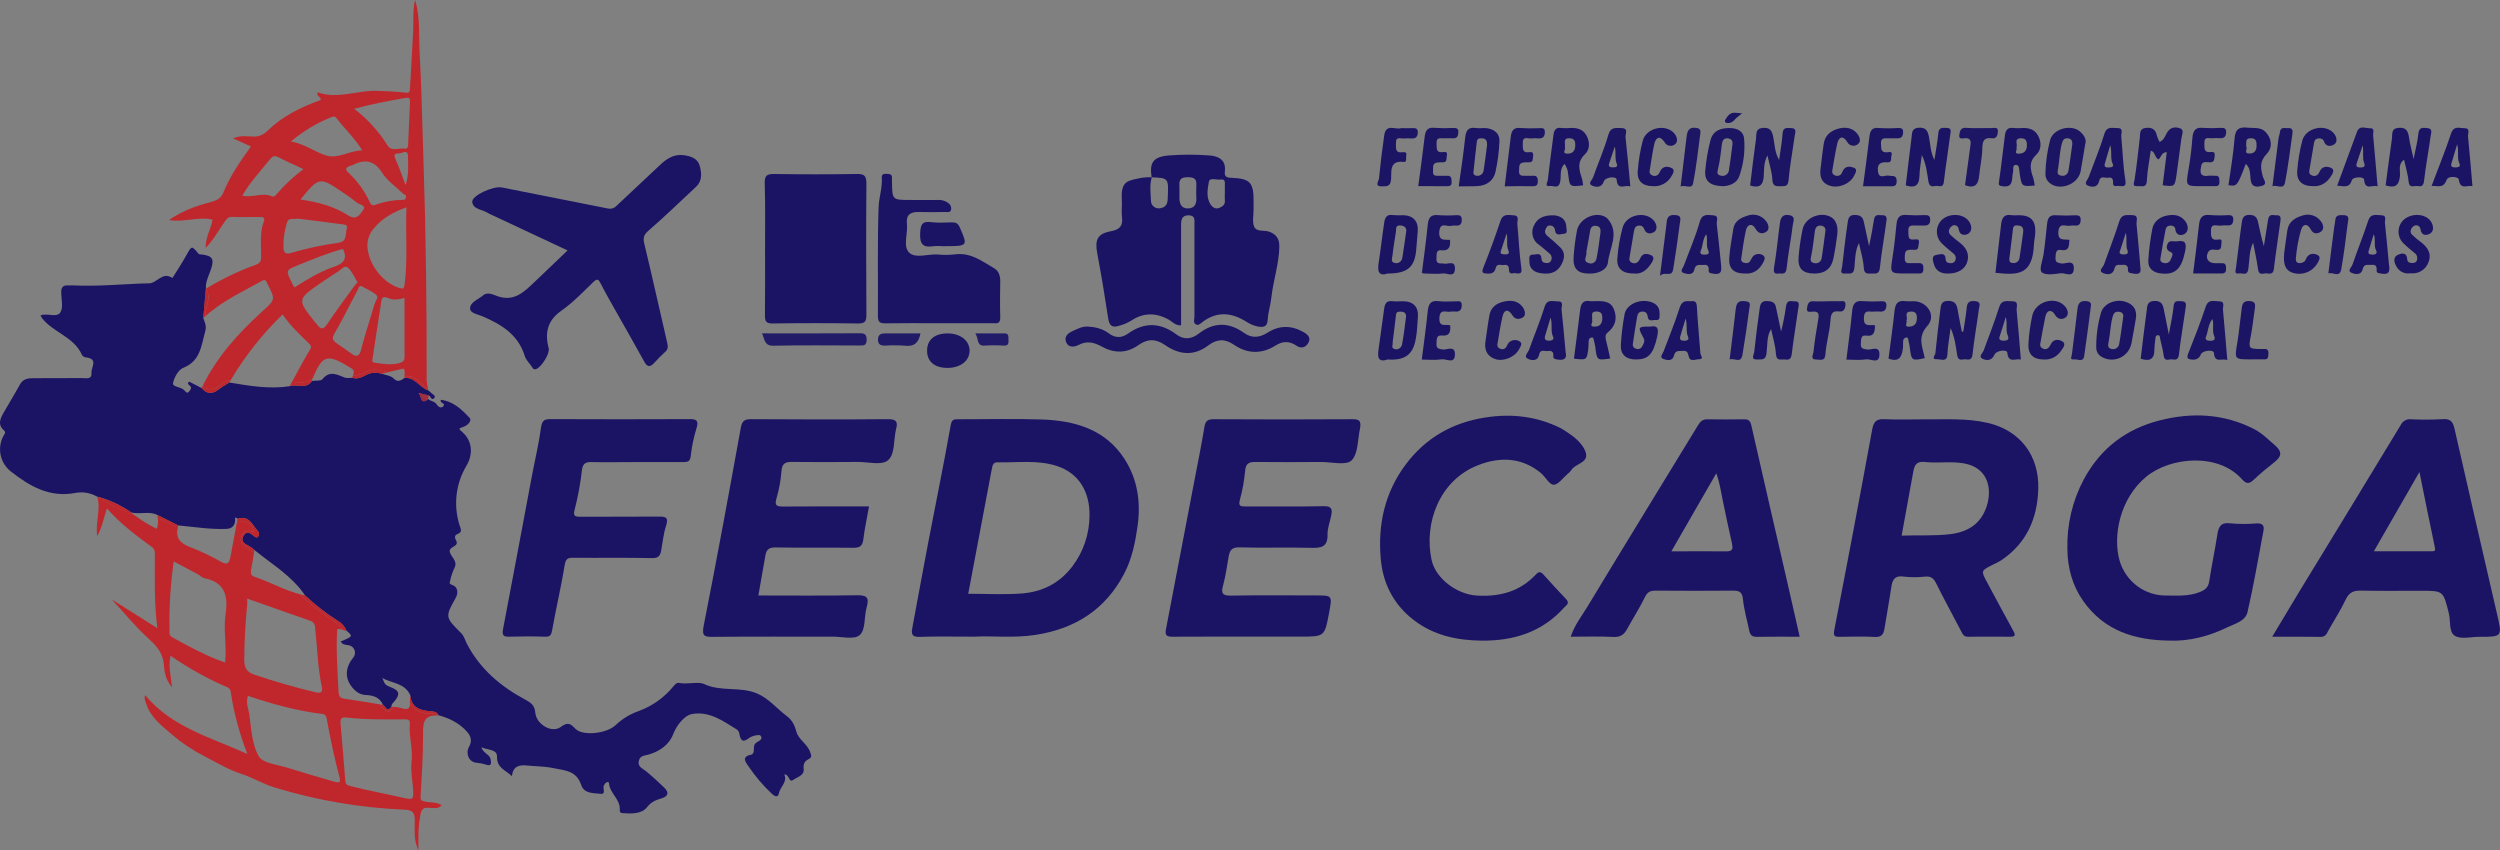<svg xmlns="http://www.w3.org/2000/svg" width="197" height="67" viewBox="0 0 197 67" fill="none"><rect x="0" y="0" width="197" height="67" fill="#808080" stroke="none"/><g clip-path="url(#clip0_97_355)"><path d="M62.754 57.655C62.616 57.135 62.418 56.739 61.988 56.418C61.208 55.834 60.593 55.047 59.661 54.647C58.324 54.075 56.832 54.535 55.466 53.897C55.011 53.684 54.193 53.949 53.535 53.817C53.337 53.776 53.213 53.908 53.076 54.068C52.356 54.956 51.414 55.632 50.348 56.025C49.669 56.258 49.047 56.634 48.522 57.128C47.828 57.794 46.124 57.975 45.482 57.539C45.097 57.28 44.935 56.724 44.194 57.28C43.488 57.812 42.263 57.076 42.181 56.16C42.125 55.523 41.779 55.345 41.365 55.117C39.457 54.09 37.857 52.746 36.813 50.773C36.652 50.485 36.59 50.139 36.339 49.891C35.07 48.634 35.071 48.608 35.907 47.12C36.135 46.711 36.068 46.252 35.673 46.112C35.351 45.997 35.441 45.949 35.482 45.716C35.561 45.354 35.684 45.003 35.847 44.671C36.034 44.236 35.609 43.928 35.467 43.564C35.255 43.016 36.272 43.13 35.924 42.558C35.828 42.395 35.794 42.175 36.045 42.087C36.492 41.924 36.286 41.637 36.206 41.366C35.963 40.593 35.887 39.775 35.983 38.969C36.078 38.163 36.344 37.387 36.761 36.694C37.303 35.77 37.213 34.737 36.439 34.053C36.117 33.774 36.117 33.774 36.52 33.634C36.922 33.494 37.184 33.123 37.012 32.938C36.38 32.256 35.712 31.622 34.741 31.505C34.606 31.769 35.163 31.774 34.93 32.015C34.725 32.225 34.514 32.025 34.4 31.852C34.239 31.599 33.917 31.633 33.74 31.433C33.097 32.013 33.238 31.107 32.958 30.962L33.784 31.166C33.945 31.214 33.974 31.568 34.183 31.399C34.392 31.229 34.164 31.11 34.03 31.004C33.932 30.927 33.84 30.841 33.745 30.759C33.071 30.539 32.711 29.708 31.885 29.781C31.598 29.967 31.36 30.179 30.998 29.807C30.784 29.589 30.382 29.561 30.065 29.447C29.85 29.376 29.623 29.352 29.399 29.377C29.175 29.402 28.959 29.475 28.765 29.592C28.464 29.755 28.134 29.884 27.773 29.773C27.566 29.773 27.337 29.816 27.152 29.747C26.549 29.524 25.982 29.17 25.414 29.874C25.28 30.037 24.868 29.975 24.585 30.018C24.13 30.719 23.396 30.213 22.828 30.432C21.218 30.68 19.648 30.404 18.072 30.142C17.784 30.324 17.48 30.487 17.211 30.698C16.729 31.079 16.296 31.045 15.893 30.582L14.916 30.076C14.706 30.218 14.86 30.306 14.947 30.38C15.172 30.569 14.978 30.743 14.892 30.856C14.744 31.056 14.617 30.856 14.519 30.748C14.26 30.468 13.581 30.502 13.636 30.197C13.718 29.745 14.057 29.137 14.44 28.986C15.795 28.444 15.853 27.254 16.17 26.116C16.296 25.666 16.136 25.412 16.022 25.079C16.09 24.306 16.158 23.532 16.227 22.759C16.178 22.171 16.482 21.68 16.648 21.149C16.885 20.394 16.724 20.171 15.943 20.058C15.84 20.045 15.694 20.058 15.641 19.993C15.102 19.341 15.113 19.341 14.675 20.131C14.339 20.739 13.951 21.318 13.586 21.91C12.815 21.37 12.361 22.314 11.769 22.324C9.765 22.362 7.766 22.595 5.761 22.487C5.628 22.487 5.492 22.487 5.359 22.487C4.99 22.468 4.818 22.636 4.823 23.015C4.823 23.558 5.002 24.219 4.76 24.611C4.479 25.07 3.732 24.639 3.188 24.854C3.225 24.932 3.267 25.007 3.315 25.078C4.216 26.219 5.84 26.545 6.468 27.986C6.507 28.039 6.558 28.082 6.615 28.114C6.672 28.145 6.736 28.164 6.801 28.169C7.766 28.278 7.171 28.971 7.206 29.379C7.256 29.943 6.756 29.788 6.442 29.791C5.184 29.804 3.925 29.791 2.665 29.801C2.243 29.801 1.827 29.829 1.574 30.29C1.167 31.043 0.71 31.769 0.286 32.517C0.032 32.97 -0.212 33.45 0.298 33.901C0.507 34.087 0.349 34.191 0.262 34.364C0.021 34.821 -0.054 35.349 0.05 35.856C0.155 36.363 0.433 36.816 0.835 37.136C2.33 38.316 3.915 39.234 5.945 38.843C6.528 38.733 7.13 38.835 7.646 39.131C8.611 39.383 9.525 39.807 10.343 40.383C11.024 40.561 11.751 40.242 12.416 40.589L14.043 41.404C15.312 41.521 16.579 41.73 17.858 41.676C18.352 41.655 18.592 41.313 18.518 40.791C18.545 40.787 18.572 40.787 18.599 40.791C18.642 40.817 18.684 40.845 18.724 40.876C19.614 40.584 19.873 41.355 20.304 41.834C20.365 41.888 20.403 41.963 20.411 42.044C20.42 42.124 20.398 42.206 20.351 42.271C20.248 42.421 20.119 42.328 20.016 42.242C19.735 42.005 19.422 41.781 19.176 42.242C18.946 42.669 19.268 42.855 19.606 43.015C19.765 43.107 19.914 43.217 20.05 43.341C21.433 44.474 23.011 45.382 24.038 46.919C24.835 47.671 25.701 48.343 26.626 48.926C26.929 49.101 27.168 49.371 27.306 49.696C27.818 50.142 27.818 50.142 26.851 50.548C26.997 50.842 27.268 50.798 27.516 50.853C27.615 50.876 27.707 50.925 27.783 50.995C27.858 51.065 27.915 51.154 27.946 51.252C27.978 51.351 27.983 51.456 27.962 51.558C27.942 51.659 27.895 51.754 27.828 51.831C27.08 52.741 27.184 53.744 28.087 54.497C28.318 54.677 28.601 54.773 28.892 54.771C29.442 54.799 29.934 54.968 30.179 55.545C30.38 55.681 30.501 56.162 30.839 55.694C30.829 55.478 31 55.368 31.111 55.227C31.534 54.709 31.457 54.412 30.85 54.176C30.35 53.977 30.35 53.977 30.123 53.421C30.866 53.863 31.893 53.796 32.331 54.787C32.411 55.766 33.097 55.979 33.885 56.047C34.154 56.07 34.415 56.061 34.548 56.357C35.406 56.595 36.19 56.969 36.801 57.662C37.123 58.02 37.209 58.403 36.962 58.845C36.669 59.378 36.937 60.037 37.527 60.102C37.784 60.121 38.038 60.171 38.283 60.251C38.699 60.399 38.729 60.197 38.666 59.841C38.594 59.432 38.103 59.396 37.926 58.886C38.462 59.111 39.177 59.049 39.162 59.603C39.14 60.533 39.844 60.673 40.337 61.163C40.43 60.368 40.911 60.264 41.497 60.321C42.196 60.389 42.884 60.381 43.599 60.526C44.573 60.723 45.422 60.728 45.805 61.873C46.032 62.546 46.771 62.494 47.328 62.551C47.801 62.601 47.442 62.085 47.601 61.868C47.683 61.755 47.732 61.633 47.885 61.631C47.936 61.631 47.981 61.618 47.992 61.75C48.06 62.533 48.922 62.998 48.836 63.858C48.833 63.886 48.836 63.913 48.844 63.94C48.853 63.966 48.867 63.99 48.885 64.01C48.903 64.031 48.925 64.047 48.95 64.058C48.975 64.069 49.002 64.075 49.029 64.075C49.734 64.126 50.551 64.157 50.981 63.614C51.324 63.179 51.682 63.043 52.12 62.913C52.693 62.75 52.722 62.424 52.325 62.047C51.861 61.602 51.388 61.167 50.892 60.759C50.63 60.544 50.248 60.433 50.335 59.98C50.422 59.527 50.781 59.558 51.121 59.456C51.978 59.204 52.73 58.694 53.052 57.841C53.287 57.215 53.898 56.374 54.547 56.261C55.941 56.033 56.995 56.83 58.087 57.502C58.185 57.59 58.248 57.712 58.264 57.844C58.367 58.364 58.532 58.544 59.037 58.152C59.267 57.975 59.854 57.857 59.933 57.968C60.186 58.32 59.676 58.407 59.51 58.597C59.27 58.871 59.584 59.385 59.145 59.479C58.371 59.642 58.81 60.132 58.965 60.36C59.502 61.163 60.129 61.901 60.833 62.559C61.039 62.746 61.306 62.885 61.375 62.52C61.477 61.99 62.072 61.635 61.8 61.028C62.209 60.994 62.153 61.705 62.492 61.464C62.832 61.222 63.395 61.108 63.331 60.591C63.279 60.182 63.429 59.967 63.707 59.827C64.029 59.664 63.919 59.501 63.836 59.254C63.607 58.607 62.92 58.279 62.754 57.655Z" fill="#1B1464"></path><path d="M16.189 24.916C17.509 23.718 19.118 22.988 20.649 22.13C20.826 22.032 20.947 22.049 21.019 22.249C21.027 22.275 21.037 22.301 21.048 22.326C21.753 23.661 21.692 23.597 20.581 24.618C18.738 26.302 17.071 28.151 15.959 30.435L16.004 30.459C16.426 30.773 16.835 30.71 17.247 30.432C17.541 30.235 17.813 29.983 18.187 29.943C19.314 28.042 20.688 26.304 22.273 24.774C22.86 25.665 23.626 26.362 24.365 27.085C24.611 27.328 24.487 27.453 24.349 27.686C23.866 28.501 23.415 29.349 22.958 30.186C23.523 30.145 24.112 30.231 24.609 29.838L24.63 29.827C25.435 27.923 25.782 27.856 27.675 29.012C27.977 29.196 27.876 29.392 27.808 29.586H27.821C28.191 29.575 28.553 29.474 28.875 29.291C29.236 29.117 29.649 29.091 30.028 29.217C30.195 29.229 30.358 29.27 30.511 29.341L31.798 29.044C31.933 29.219 31.878 29.436 31.875 29.649C32.778 29.533 33.216 30.22 33.742 30.758C33.68 30.501 33.639 30.24 33.62 29.977C33.631 24.287 33.567 18.602 33.377 12.914C33.279 9.969 33.224 7.017 33.065 4.076C32.992 2.711 33.119 1.304 32.707 0C32.519 0.797 32.594 1.63 32.557 2.475C32.49 3.983 32.38 5.489 32.305 6.996C32.289 7.283 32.226 7.336 31.925 7.299C31.186 7.208 30.435 7.186 29.695 7.16C28.135 7.103 26.595 7.847 25.028 7.27C24.894 7.596 25.349 7.638 25.261 7.883C23.694 8.442 22.245 9.159 21.056 10.328C20.916 10.471 20.749 10.583 20.564 10.657C20.38 10.731 20.183 10.766 19.984 10.76C19.485 10.76 18.961 10.633 18.362 10.907L19.775 11.54C18.94 12.699 18.14 13.841 17.612 15.143C17.419 15.619 17.089 15.795 16.613 15.922C15.497 16.209 14.406 16.584 13.312 17.343C14.559 17.538 15.647 17.04 16.748 17.312C16.629 18.053 16.183 18.677 16.207 19.535C16.838 18.883 17.213 18.172 17.67 17.526C17.831 17.303 17.934 17.079 18.273 17.092C18.996 17.117 19.722 17.092 20.444 17.102C20.662 17.102 20.927 17.094 20.789 17.448C20.451 18.362 20.584 19.316 20.575 20.255C20.575 20.581 20.481 20.744 20.176 20.857C18.796 21.352 17.47 21.989 16.217 22.756C16.746 23.478 16.117 24.197 16.189 24.916ZM22.34 19.559C22.316 18.886 22.404 18.214 22.602 17.572C22.747 17.063 23.177 17.329 23.476 17.229C24.561 17.366 25.641 17.495 26.717 17.643C26.962 17.678 27.433 17.668 27.339 17.956C27.203 18.359 27.377 19.039 26.695 19.125C25.412 19.299 24.144 19.571 22.902 19.941C22.464 20.074 22.355 19.838 22.34 19.559ZM28.134 15.972C28.322 16.135 28.903 16.173 28.605 16.569C28.367 16.885 28.101 17.407 27.413 16.96C26.312 16.25 25.036 15.917 23.676 15.723C25.134 13.93 25.203 13.92 26.967 15.134C27.373 15.39 27.762 15.672 28.13 15.98L28.134 15.972ZM27.604 13.059C27.654 13.041 27.715 13.051 27.765 13.026C28.718 12.498 29.508 12.646 30.105 13.6C30.525 14.269 31.182 14.697 31.729 15.23C31.819 15.319 31.978 15.341 31.985 15.447C32.022 15.755 31.848 15.747 31.687 15.752C30.973 15.759 30.266 15.888 29.595 16.134C29.254 16.267 29.194 16.044 29.09 15.831C28.697 15.007 28.156 14.265 27.495 13.643C27.154 13.356 27.231 13.193 27.601 13.067L27.604 13.059ZM23.198 22.648C23.121 22.505 23.053 22.391 22.995 22.272C22.512 21.308 22.512 21.284 23.468 20.902C24.646 20.431 25.818 19.934 27.028 19.616C27.406 20.431 27.055 20.769 26.322 21.018C25.214 21.395 24.212 22.013 23.198 22.648ZM25.773 25.547C25.464 26.01 25.25 25.95 24.978 25.559C24.931 25.494 24.863 25.445 24.817 25.383C23.409 23.599 23.407 23.589 25.279 22.295C25.737 21.969 26.209 21.682 26.674 21.374C26.907 21.219 27.178 20.87 27.421 21.095C27.742 21.392 27.919 21.838 28.172 22.236C28.061 22.371 27.953 22.489 27.862 22.618C27.152 23.599 26.433 24.553 25.773 25.555V25.547ZM28.462 27.54C28.301 28.156 28.05 28.131 27.636 27.825C25.765 26.442 25.959 27.151 27.028 25.068C27.406 24.328 27.788 23.589 28.188 22.86C28.253 22.745 28.253 22.534 28.457 22.534C28.864 22.764 29.294 22.939 29.635 23.224C29.872 23.423 29.588 23.713 29.519 23.946C29.168 25.141 28.769 26.328 28.455 27.54H28.462ZM31.5 28.602C30.834 28.785 30.189 28.682 29.534 28.583C29.355 28.557 29.321 28.497 29.347 28.329C29.587 26.775 29.812 25.221 30.06 23.669C30.121 23.283 30.454 23.431 30.634 23.506C31.037 23.669 31.413 23.597 31.878 23.482C31.878 25.089 31.878 26.599 31.878 28.11C31.877 28.394 31.791 28.521 31.494 28.602H31.5ZM31.888 22.381C31.837 22.769 31.764 22.792 31.405 22.67C30.081 22.228 28.962 20.7 28.95 19.314C28.957 18.799 29.157 18.306 29.511 17.935C30.155 17.177 31.011 16.703 32.03 16.336C31.943 18.405 32.139 20.394 31.888 22.381ZM31.96 14.585C31.703 13.913 31.478 13.233 31.18 12.578C31.027 12.234 31.032 12.073 31.442 12.089C31.703 12.1 32.138 11.704 32.15 12.327C32.158 13.07 32.229 13.817 31.954 14.585H31.96ZM31.858 7.738C32.179 7.679 32.319 7.664 32.305 8.023C32.257 9.154 32.205 10.286 32.16 11.417C32.152 11.614 32.08 11.743 31.877 11.709C31.423 11.644 30.855 11.97 30.533 11.453C29.839 10.339 28.95 9.364 27.908 8.576C29.313 8.184 30.58 7.966 31.851 7.733L31.858 7.738ZM26.204 9.205C26.375 9.136 26.466 9.246 26.539 9.34C27.17 10.165 27.945 10.874 28.544 11.849C27.53 11.869 26.651 12.532 25.72 12.257C24.814 11.988 24.033 11.344 22.926 11.147C23.904 10.321 25.01 9.663 26.198 9.198L26.204 9.205ZM19.086 15.426C19.73 14.316 20.546 13.47 21.278 12.547C21.439 12.355 21.6 12.221 21.883 12.368C22.517 12.694 23.171 12.977 23.914 13.325C23.132 13.905 22.417 14.573 21.783 15.317C21.687 15.434 21.564 15.529 21.445 15.48C20.687 15.121 19.925 15.61 19.08 15.42L19.086 15.426Z" fill="#C0272D"></path><path d="M17.244 30.432C16.832 30.711 16.423 30.773 16.001 30.459L15.956 30.435C15.932 30.484 15.906 30.533 15.884 30.582C16.286 31.045 16.716 31.079 17.202 30.698C17.471 30.487 17.775 30.324 18.063 30.142C18.101 30.075 18.143 30.009 18.183 29.944C17.813 29.983 17.541 30.235 17.244 30.432Z" fill="#C0272D"></path><path d="M30.024 29.217C29.645 29.091 29.233 29.117 28.872 29.291C28.55 29.474 28.188 29.575 27.818 29.586H27.805C27.781 29.647 27.768 29.712 27.767 29.778C28.127 29.889 28.457 29.753 28.758 29.597C28.952 29.48 29.168 29.407 29.393 29.382C29.617 29.357 29.844 29.381 30.058 29.452L30.512 29.346C30.359 29.273 30.193 29.23 30.024 29.217Z" fill="#C0272D"></path><path d="M24.58 29.938C24.596 29.9 24.612 29.864 24.627 29.829L24.606 29.84C24.109 30.233 23.52 30.146 22.955 30.187L22.821 30.432C23.389 30.213 24.123 30.719 24.579 30.018C24.575 29.991 24.576 29.964 24.58 29.938Z" fill="#C0272D"></path><path d="M16.189 24.916C16.112 24.197 16.746 23.478 16.217 22.759C16.148 23.532 16.08 24.305 16.012 25.079C16.07 25.022 16.13 24.97 16.189 24.916Z" fill="#C0272D"></path><path d="M31.874 29.649C31.87 29.693 31.87 29.737 31.874 29.781C32.699 29.706 33.06 30.538 33.734 30.759C33.214 30.22 32.777 29.533 31.874 29.649Z" fill="#C0272D"></path><path d="M82.098 33.055C79.905 32.98 77.706 33.042 75.51 33.037C75.172 33.037 74.998 33.037 74.913 33.516C74.385 36.506 73.772 39.48 73.2 42.462C72.75 44.816 72.317 47.175 71.881 49.533C71.797 49.984 71.9 50.206 72.449 50.185C73.786 50.138 75.127 50.169 76.77 50.169C78.17 50.089 79.877 50.296 81.58 50.033C84.678 49.554 87.081 48.077 88.582 45.211C89.201 44.027 89.454 42.765 89.641 41.461C89.906 39.583 89.641 37.796 88.645 36.218C87.137 33.833 84.718 33.148 82.098 33.055ZM84.512 44.616C83.492 45.975 82.108 46.647 80.489 46.768C79.131 46.869 77.753 46.789 76.297 46.789C76.923 43.484 77.542 40.238 78.149 36.99C78.202 36.702 78.247 36.423 78.591 36.431C80.162 36.469 81.754 36.218 83.291 36.723C85.091 37.317 85.885 38.843 85.854 40.649C85.843 42.084 85.372 43.476 84.512 44.616Z" fill="#1B1464"></path><path d="M156.662 33.331C154.977 32.933 153.261 33.062 151.554 33.045C150.535 33.045 149.515 33.081 148.496 33.032C147.878 33.003 147.651 33.195 147.53 33.836C146.565 39.114 145.568 44.385 144.54 49.65C144.437 50.178 144.629 50.185 145.004 50.18C145.915 50.17 146.829 50.141 147.74 50.191C148.271 50.221 148.425 49.976 148.498 49.525C148.668 48.442 148.874 47.366 149.033 46.282C149.122 45.679 149.307 45.323 150.023 45.436C150.583 45.5 151.148 45.5 151.708 45.436C152.147 45.4 152.365 45.558 152.561 45.953C153.195 47.229 153.881 48.48 154.54 49.743C154.655 49.962 154.738 50.177 155.047 50.173C156.174 50.164 157.3 50.173 158.427 50.173C158.773 50.173 158.845 50.064 158.663 49.735C157.96 48.465 157.279 47.182 156.591 45.902C156.093 44.976 156.093 44.978 156.993 44.518C157.237 44.409 157.474 44.286 157.703 44.148C159.681 42.817 160.548 40.874 160.616 38.539C160.696 35.889 159.183 33.929 156.662 33.331ZM156.534 39.943C156.09 41.247 155.123 41.9 153.739 42.085C152.436 42.248 151.148 42.154 149.849 42.208C150.163 40.48 150.464 38.833 150.763 37.186C150.855 36.676 151.01 36.327 151.666 36.404C152.696 36.521 153.741 36.329 154.78 36.518C156.631 36.854 157.028 38.484 156.534 39.943Z" fill="#1B1464"></path><path d="M33.773 56.245C33.11 56.165 32.564 55.956 32.311 55.392C32.323 55.857 32.096 55.961 31.613 55.79C31.421 55.735 31.222 55.707 31.022 55.707L30.979 55.772C30.61 56.318 30.335 56.005 30.06 55.672C30.019 55.612 29.973 55.555 29.923 55.501C28.998 55.348 28.073 55.19 27.142 55.059C26.808 55.012 26.697 54.865 26.68 54.539C26.602 52.899 26.468 51.261 26.574 49.591C26.75 49.511 26.907 49.608 27.068 49.666C26.549 48.993 25.781 48.61 25.137 48.1C24.683 47.766 24.25 47.404 23.84 47.015C23.803 46.96 23.763 46.906 23.724 46.852C22.437 46.526 21.276 45.855 20.023 45.441C19.736 45.346 19.743 45.103 19.796 44.837C19.883 44.408 19.947 43.975 20.018 43.533L19.962 43.486C19.801 43.385 19.659 43.272 19.498 43.178C19.159 42.979 18.867 42.739 19.015 42.287C19.176 41.798 19.547 41.754 19.992 41.906C19.852 41.133 19.36 41.017 18.731 41.148C18.703 41.197 18.674 41.239 18.645 41.283C18.481 42.14 18.32 42.995 18.163 43.849C18.081 44.289 17.987 44.59 17.421 44.27C16.637 43.821 15.821 43.433 14.979 43.109C14.175 42.809 13.808 42.358 14.014 41.55C13.476 41.342 12.966 41.07 12.438 40.836C12.476 41.118 12.447 41.405 12.355 41.673C11.741 41.372 11.156 41.013 10.608 40.602L10.499 40.593C9.558 40.104 8.534 39.764 7.66 39.126C7.974 40.13 7.499 41.138 7.66 42.247C8.067 41.536 8.164 40.815 8.428 40.067C9.463 41.251 10.681 42.16 11.909 43.06C11.999 43.108 12.075 43.181 12.126 43.271C12.178 43.36 12.204 43.462 12.202 43.566C12.202 45.491 12.139 47.418 12.396 49.495L8.819 47.245C9.785 48.292 10.589 49.283 11.523 50.151C12.191 50.775 12.81 51.303 12.907 52.335C12.953 52.873 13.008 53.527 13.56 54.163C13.465 53.238 13.248 52.506 13.441 51.673C14.854 52.655 16.36 53.491 17.937 54.169C18.009 54.2 18.071 54.251 18.114 54.317C18.158 54.383 18.181 54.46 18.182 54.539C18.438 56.208 18.878 57.842 19.493 59.411C16.547 58.085 13.525 57.291 11.447 54.787C11.32 54.988 11.447 55.201 11.511 55.429C11.841 56.502 12.699 57.148 13.478 57.825C14.286 58.519 15.172 59.114 16.117 59.598C17.067 60.087 17.985 60.65 19.014 60.982C19.92 61.279 20.728 61.776 21.663 62.062C24.985 63.075 28.421 63.66 31.888 63.803C32.592 63.834 32.675 64.109 32.683 64.649C32.694 65.394 32.574 66.154 32.97 67C32.97 66.576 32.97 66.287 32.97 65.999C32.964 65.353 33.025 64.709 33.153 64.077C33.324 63.24 34.28 63.972 34.732 63.519L34.801 63.444C34.386 63.177 33.911 63.263 33.477 63.159C33.234 63.102 33.123 63.074 33.142 62.761C33.234 61.173 33.341 59.584 33.337 57.994C33.337 57.109 33.275 56.33 34.476 56.378C34.503 56.374 34.529 56.366 34.553 56.354C34.302 56.175 34.03 56.274 33.773 56.245ZM17.735 52.21C16.254 51.693 14.928 50.958 13.595 50.232C13.293 50.069 13.364 49.847 13.356 49.622C13.325 47.823 13.436 46.024 13.69 44.242C14.373 44.604 15.005 44.935 15.633 45.274C15.794 45.362 15.937 45.532 16.106 45.564C17.736 45.877 17.995 46.991 17.775 48.414C17.585 49.648 17.887 50.886 17.735 52.21ZM19.479 47.645C19.49 47.511 19.479 47.374 19.479 47.17C21.185 47.772 22.807 48.344 24.431 48.913C24.544 48.942 24.645 49.009 24.716 49.102C24.788 49.196 24.827 49.311 24.827 49.43C25.005 50.998 25.026 52.586 25.359 54.137C25.44 54.51 25.313 54.66 24.877 54.554C23.229 54.161 21.606 53.697 20.002 53.147C19.403 52.942 19.249 52.562 19.249 52.006C19.246 50.538 19.344 49.087 19.479 47.638V47.645ZM26.269 61.576C25.073 61.23 23.874 60.886 22.688 60.506C21.883 60.25 20.72 60.161 20.391 59.595C19.848 58.658 19.807 57.402 19.64 56.267C19.574 55.827 19.352 55.386 19.538 54.834C21.47 55.487 23.401 56.015 25.404 56.261C25.612 56.285 25.707 56.424 25.747 56.639C26.029 58.214 26.36 59.778 26.774 61.326C26.899 61.789 26.491 61.635 26.269 61.569V61.576ZM32.02 62.919C30.556 62.58 29.074 62.318 27.616 61.941C27.326 61.866 27.228 61.803 27.205 61.501C27.096 60.003 26.964 58.508 26.833 57.011C26.805 56.685 26.898 56.494 27.266 56.538C28.831 56.724 30.401 56.687 31.97 56.685C32.279 56.685 32.318 56.863 32.292 57.104C32.213 58.082 32.548 59.029 32.431 60.004C32.329 60.844 32.559 61.667 32.559 62.502C32.564 62.905 32.513 63.027 32.02 62.913V62.919Z" fill="#C0272D"></path><path d="M13.999 41.557C14.012 41.508 14.025 41.456 14.043 41.404L12.416 40.589C12.416 40.672 12.416 40.752 12.424 40.836C12.952 41.076 13.462 41.348 13.999 41.557Z" fill="#C0272D"></path><path d="M23.842 47.016C24.251 47.404 24.684 47.766 25.139 48.1C25.782 48.61 26.547 48.993 27.07 49.666C27.145 49.698 27.227 49.709 27.308 49.699C27.169 49.374 26.931 49.104 26.627 48.929C25.703 48.347 24.836 47.675 24.04 46.923C23.935 46.901 23.832 46.877 23.729 46.851C23.766 46.913 23.806 46.96 23.842 47.016Z" fill="#C0272D"></path><path d="M10.594 40.608C10.509 40.538 10.433 40.466 10.343 40.39C9.525 39.813 8.611 39.389 7.646 39.138C8.52 39.77 9.543 40.103 10.485 40.605L10.594 40.608Z" fill="#C0272D"></path><path d="M30.06 55.672C30.335 55.998 30.61 56.325 30.979 55.772L31.022 55.707C30.959 55.707 30.897 55.699 30.836 55.69C30.502 56.158 30.377 55.677 30.176 55.542L29.923 55.501C29.973 55.555 30.019 55.612 30.06 55.672Z" fill="#C0272D"></path><path d="M18.732 41.154C19.361 41.024 19.859 41.14 19.994 41.913C19.548 41.761 19.178 41.805 19.017 42.294C18.869 42.746 19.16 42.985 19.5 43.184C19.661 43.279 19.809 43.391 19.963 43.492L20.02 43.54C20.029 43.474 20.041 43.409 20.05 43.344C19.914 43.22 19.765 43.11 19.606 43.018C19.268 42.855 18.946 42.672 19.176 42.245C19.423 41.789 19.735 42.014 20.017 42.245C20.119 42.331 20.248 42.424 20.351 42.274C20.399 42.209 20.42 42.128 20.412 42.047C20.403 41.966 20.365 41.891 20.305 41.837C19.873 41.358 19.614 40.587 18.724 40.879L18.647 41.29C18.676 41.246 18.705 41.206 18.732 41.154Z" fill="#C0272D"></path><path d="M33.882 56.042C33.093 55.974 32.408 55.754 32.328 54.782C32.307 54.941 32.299 55.101 32.303 55.261C32.303 55.307 32.303 55.35 32.311 55.39C32.564 55.954 33.116 56.163 33.773 56.243C34.03 56.272 34.309 56.173 34.545 56.352C34.411 56.057 34.151 56.067 33.882 56.042Z" fill="#C0272D"></path><path d="M106.638 33.034C102.967 33.057 99.296 33.057 95.624 33.034C95.159 33.034 94.981 33.181 94.905 33.657C94.675 35.077 94.383 36.488 94.115 37.895C93.369 41.801 92.622 45.705 91.873 49.609C91.772 50.134 92.016 50.177 92.433 50.173C94.308 50.157 96.184 50.173 98.066 50.165H102.486C104.385 50.165 104.385 50.165 104.739 48.251C104.987 46.919 104.987 46.919 103.679 46.919C101.455 46.919 99.229 46.893 97.007 46.934C96.345 46.947 96.202 46.771 96.376 46.143C96.575 45.4 96.688 44.632 96.817 43.872C96.902 43.367 97.063 43.112 97.678 43.132C99.552 43.191 101.431 43.117 103.31 43.169C104.115 43.191 104.638 43.108 104.61 42.103C104.598 41.614 104.807 41.11 104.903 40.611C104.992 40.153 104.955 39.875 104.33 39.888C102.269 39.933 100.204 39.897 98.141 39.91C97.731 39.91 97.57 39.87 97.707 39.373C97.911 38.626 98.049 37.862 98.117 37.09C98.168 36.49 98.453 36.399 98.954 36.404C100.668 36.423 102.383 36.417 104.104 36.404C104.932 36.404 106.08 36.702 106.508 36.275C107.042 35.742 106.981 34.599 107.177 33.72C107.177 33.694 107.177 33.666 107.187 33.639C107.238 33.229 107.139 33.031 106.638 33.034Z" fill="#1B1464"></path><path d="M69.985 33.03C66.393 33.063 62.801 33.053 59.203 33.03C58.694 33.03 58.477 33.14 58.374 33.712C57.434 38.916 56.477 44.115 55.452 49.301C55.279 50.168 55.542 50.19 56.221 50.183C59.357 50.155 62.497 50.173 65.63 50.168C66.351 50.168 67.304 50.419 67.734 50.053C68.229 49.63 68.08 48.608 68.289 47.875C68.53 47.027 68.269 46.896 67.484 46.906C64.909 46.952 62.346 46.924 59.76 46.924C59.951 45.832 60.131 44.805 60.31 43.789C60.386 43.35 60.553 43.137 61.079 43.137C63.144 43.179 65.209 43.137 67.272 43.166C67.777 43.166 67.969 43.003 68.031 42.499C68.133 41.652 68.318 40.814 68.479 39.906C66.173 39.906 63.949 39.892 61.72 39.915C61.187 39.915 61.018 39.839 61.194 39.248C61.397 38.555 61.526 37.841 61.58 37.119C61.625 36.544 61.856 36.394 62.384 36.4C64.126 36.423 65.868 36.413 67.611 36.4C68.416 36.4 69.459 36.684 69.956 36.283C70.553 35.804 70.399 34.662 70.609 33.818C70.762 33.264 70.656 33.024 69.985 33.03Z" fill="#1B1464"></path><path d="M177.814 41.244C177.118 41.305 176.418 41.303 175.722 41.236C174.998 41.146 174.826 41.505 174.731 42.105C174.536 43.342 174.277 44.568 174.087 45.807C174.016 46.279 173.776 46.477 173.367 46.644C172.49 46.999 171.586 46.935 170.685 46.927C169.869 46.933 169.072 46.672 168.414 46.182C167.756 45.693 167.271 45.002 167.032 44.211C166.467 42.266 167.032 39.283 169.133 37.558C171.024 36.007 174.784 35.654 176.67 37.765C176.992 38.129 177.222 38.159 177.581 37.817C178.102 37.32 178.662 36.86 179.229 36.415C179.795 35.97 179.856 35.6 179.267 35.09C178.738 34.636 178.255 34.136 177.626 33.813C175.239 32.592 172.74 32.479 170.202 33.122C167.553 33.792 165.527 35.311 164.196 37.788C163.304 39.469 162.86 41.357 162.909 43.266C162.925 44.733 163.293 46.13 164.154 47.353C165.81 49.704 168.197 50.437 170.894 50.48C172.529 50.547 174.064 50.136 175.508 49.435C176.1 49.146 176.942 48.957 177.109 48.219C177.592 46.115 177.952 43.98 178.355 41.86C178.448 41.438 178.31 41.216 177.814 41.244Z" fill="#1B1464"></path><path d="M193.416 33.787C193.289 33.228 193.094 32.982 192.489 33.029C191.659 33.075 190.828 33.079 189.998 33.039C189.831 33.018 189.662 33.051 189.515 33.132C189.367 33.214 189.249 33.34 189.176 33.493C186.548 37.846 183.889 42.18 181.243 46.52C180.537 47.681 179.845 48.85 179.047 50.177C180.44 50.177 181.642 50.167 182.843 50.185C182.959 50.195 183.076 50.167 183.175 50.104C183.274 50.042 183.35 49.949 183.393 49.839C183.868 48.969 184.42 48.137 184.842 47.244C185.109 46.683 185.453 46.53 186.028 46.541C187.608 46.574 189.188 46.553 190.769 46.553C192.539 46.553 192.523 46.553 192.964 48.305C193.125 48.92 192.949 49.797 193.437 50.098C193.925 50.4 194.684 50.182 195.326 50.183C197.211 50.183 197.188 50.183 196.755 48.333C195.632 43.486 194.519 38.638 193.416 33.787ZM191.607 43.44H187.061L190.653 37.191C191.078 39.289 191.458 41.21 191.866 43.124C191.935 43.44 191.815 43.44 191.607 43.44Z" fill="#1B1464"></path><path d="M138.005 33.523C137.917 33.135 137.767 33.034 137.424 33.042C136.459 33.052 135.493 33.06 134.527 33.042C134.144 33.034 133.975 33.231 133.79 33.531C130.894 38.285 127.978 43.02 125.1 47.787C124.643 48.545 124.072 49.254 123.772 50.173C124.944 50.173 126.043 50.134 127.139 50.191C127.68 50.219 127.973 50.012 128.214 49.572C128.678 48.724 129.204 47.91 129.625 47.043C129.83 46.623 130.078 46.538 130.491 46.543C132.5 46.559 134.509 46.559 136.518 46.543C137.01 46.543 137.282 46.595 137.344 47.209C137.426 48.052 137.675 48.879 137.844 49.715C137.913 50.064 138.094 50.191 138.456 50.183C139.553 50.16 140.651 50.175 141.816 50.175C141.517 48.858 141.238 47.612 140.952 46.37C139.972 42.09 138.972 37.811 138.005 33.523ZM136.064 43.445C134.656 43.434 133.248 43.445 131.703 43.445C132.905 41.352 134.045 39.369 135.244 37.297C135.507 38.018 135.607 38.701 135.742 39.377C135.973 40.528 136.225 41.675 136.478 42.817C136.555 43.191 136.563 43.45 136.064 43.445Z" fill="#1B1464"></path><path d="M87.327 25.099C87.406 25.624 87.615 25.841 88.118 25.688C88.477 25.601 88.82 25.46 89.137 25.27C90.082 24.639 91.059 24.618 92.073 25.176C92.38 25.339 92.637 25.684 93.07 25.629C93.07 22.981 93.07 20.352 93.07 17.72C93.07 17.28 93.148 16.972 93.654 16.965C94.21 16.965 94.121 17.363 94.121 17.707C94.121 20.123 94.121 22.538 94.121 24.954C94.121 25.154 94.002 25.41 94.219 25.552C94.437 25.694 94.627 25.468 94.779 25.355C95.922 24.515 97.05 24.625 98.198 25.342C98.462 25.519 98.756 25.647 99.065 25.719C99.456 25.792 99.87 25.838 99.897 25.185C99.926 24.603 100.121 24.033 100.183 23.451C100.331 22.098 100.79 20.798 100.811 19.422C100.821 18.811 100.562 18.46 100.022 18.261C99.619 18.111 99.012 18.301 98.825 17.855C98.664 17.464 98.787 16.947 98.783 16.486C98.783 16.269 98.783 16.052 98.783 15.834C98.783 14.367 98.503 14.065 97.013 14.011C96.638 13.996 96.471 13.913 96.519 13.512C96.632 12.594 96.004 12.299 95.312 12.25C94.241 12.168 93.165 12.168 92.094 12.25C90.875 12.353 90.568 12.81 90.746 13.956H90.769C90.769 13.956 90.769 13.969 90.78 13.975C92.114 14.026 92.094 14.037 92.011 15.736C91.989 16.209 91.725 16.37 91.384 16.414C91.297 16.427 91.209 16.421 91.124 16.395C91.04 16.37 90.963 16.326 90.897 16.267C90.832 16.209 90.779 16.136 90.744 16.055C90.709 15.973 90.692 15.885 90.693 15.796C90.676 15.193 90.57 14.579 90.761 13.982H90.75C90.75 13.982 90.75 13.969 90.75 13.962C90.49 13.957 90.23 13.973 89.972 14.009C88.902 14.236 88.31 14.207 88.399 15.716C88.426 16.176 88.357 16.644 88.413 17.099C88.503 17.815 88.225 18.093 87.533 18.221C86.477 18.416 86.263 18.896 86.463 19.963C86.784 21.669 87.068 23.382 87.327 25.099ZM95.264 14.311C95.33 13.964 95.872 14.2 96.197 14.148C96.522 14.096 96.529 14.324 96.519 14.559C96.509 14.794 96.519 14.993 96.519 15.211C96.508 15.401 96.508 15.591 96.519 15.78C96.561 16.127 96.337 16.269 96.086 16.378C95.787 16.512 95.539 16.328 95.399 16.121C95.031 15.565 95.153 14.895 95.264 14.306V14.311ZM93.611 13.964C94.433 13.964 94.255 14.438 94.263 14.888C94.263 14.968 94.263 15.051 94.263 15.131C94.256 15.24 94.256 15.349 94.263 15.457C94.322 15.977 94.198 16.419 93.609 16.424C93.02 16.429 92.918 15.951 92.94 15.446C92.948 15.258 92.94 15.069 92.94 14.88C92.95 14.419 92.792 13.959 93.611 13.964Z" fill="#1B1464"></path><path d="M90.773 13.96C90.773 13.96 90.773 13.973 90.773 13.979H90.79C90.79 13.979 90.79 13.967 90.779 13.96H90.758C90.758 13.96 90.758 13.973 90.758 13.979L90.773 13.96Z" fill="#1B1464"></path><path d="M116.511 36.642C118.198 35.989 119.92 36.033 121.42 37.274C121.782 37.572 122.091 38.197 122.422 38.197C122.792 38.197 123.163 37.656 123.529 37.344C123.638 37.265 123.734 37.167 123.811 37.056C124.133 36.498 125.316 36.483 124.912 35.528C124.635 34.876 124.017 34.397 123.401 33.997C123.269 33.906 123.134 33.822 122.994 33.745C121.101 32.799 119.114 32.574 117.039 32.898C114.45 33.303 112.33 34.503 110.748 36.63C109.118 38.82 108.568 41.347 108.8 44.009C108.961 45.925 109.778 47.596 111.355 48.822C112.977 50.085 114.828 50.467 116.804 50.483C119.303 50.496 121.521 49.806 123.256 47.874C123.417 47.692 123.724 47.548 123.417 47.222C122.805 46.583 122.208 45.918 121.616 45.266C121.404 45.03 121.246 45.035 121.03 45.266C119.765 46.621 118.182 47.035 116.387 46.932C114.817 46.843 113.127 45.602 112.807 44.113C112.192 41.275 113.391 37.832 116.511 36.642Z" fill="#1B1464"></path><path d="M38.049 24.938C39.531 25.577 40.836 26.374 41.356 28.063C41.447 28.358 41.703 28.599 41.885 28.863C41.972 28.989 42.025 29.159 42.244 29.084C42.646 28.95 43.343 27.877 43.234 27.453C42.922 26.229 43.123 25.265 44.236 24.483C45.15 23.842 45.937 23.015 46.748 22.23C47.086 21.904 47.175 22.031 47.35 22.375C47.764 23.19 48.224 23.974 48.672 24.77C49.367 26.01 50.081 27.241 50.764 28.493C51.011 28.95 51.235 28.935 51.552 28.596C51.823 28.295 52.108 28.008 52.408 27.737C52.648 27.527 52.65 27.329 52.581 27.031C51.972 24.437 51.409 21.834 50.78 19.244C50.657 18.744 50.719 18.504 51.116 18.162C52.392 17.058 53.602 15.88 54.84 14.727C55.357 14.248 55.291 13.625 55.136 13.062C54.982 12.5 54.455 12.304 53.889 12.229C53.084 12.125 52.519 12.513 51.977 13.031C50.851 14.102 49.705 15.151 48.58 16.22C48.499 16.308 48.398 16.375 48.285 16.412C48.173 16.45 48.053 16.458 47.936 16.436C45.139 15.884 42.342 15.329 39.545 14.771C38.882 14.637 37.147 15.408 37.213 15.927C37.289 16.522 38.063 16.507 38.501 16.815C38.547 16.843 38.596 16.866 38.646 16.885L44.724 19.734C43.758 20.65 42.913 21.47 42.056 22.283C41.261 23.035 40.496 23.78 39.219 23.345C38.897 23.237 38.406 22.973 38.081 23.263C37.712 23.589 37.053 23.793 37.044 24.292C37.023 24.691 37.682 24.775 38.049 24.938Z" fill="#1B1464"></path><path d="M45.858 37.031C45.926 36.542 46.129 36.402 46.587 36.412C47.794 36.435 49.001 36.412 50.208 36.412C51.415 36.412 52.622 36.412 53.828 36.412C54.193 36.412 54.386 36.383 54.433 35.91C54.516 35.168 54.669 34.437 54.891 33.725C55.065 33.148 54.891 33.024 54.352 33.026C50.705 33.042 47.057 33.042 43.409 33.026C42.946 33.026 42.717 33.091 42.638 33.66C42.458 34.979 42.144 36.278 41.898 37.589C41.148 41.575 40.409 45.563 39.645 49.547C39.556 50.01 39.619 50.188 40.128 50.172C41.064 50.142 42.004 50.139 42.942 50.172C43.367 50.188 43.441 50.033 43.512 49.639C43.816 47.93 44.22 46.239 44.498 44.528C44.582 44.014 44.751 43.947 45.186 43.952C47.25 43.972 49.315 43.934 51.38 43.978C51.882 43.99 52.024 43.794 52.102 43.378C52.22 42.726 52.283 42.048 52.489 41.422C52.706 40.755 52.437 40.701 51.898 40.706C49.861 40.726 47.823 40.706 45.783 40.719C45.319 40.719 45.123 40.701 45.3 40.092C45.556 39.086 45.742 38.063 45.858 37.031Z" fill="#1B1464"></path><path d="M60.287 19.621C60.287 21.357 60.302 23.095 60.278 24.838C60.278 25.306 60.348 25.49 60.879 25.49C63.133 25.456 65.382 25.456 67.629 25.49C68.187 25.49 68.273 25.295 68.273 24.793C68.253 21.348 68.245 17.901 68.273 14.456C68.273 13.804 68.067 13.703 67.494 13.711C65.323 13.744 63.153 13.744 60.984 13.711C60.437 13.711 60.247 13.83 60.26 14.419C60.313 16.148 60.287 17.893 60.287 19.621Z" fill="#1B1464"></path><path d="M69.179 24.893C69.179 25.383 69.34 25.485 69.777 25.479C71.171 25.454 72.565 25.469 73.962 25.469H78.225C78.251 25.467 78.278 25.467 78.305 25.469C78.664 25.515 78.835 25.41 78.82 24.99C78.791 24.039 78.806 23.089 78.82 22.138C78.82 21.732 78.688 21.344 78.371 21.16C77.393 20.585 76.464 19.856 75.202 20.05C74.748 20.096 74.29 20.096 73.836 20.05C73.091 20.02 72.135 20.376 71.656 19.916C71.126 19.427 71.554 18.423 71.466 17.65C71.38 16.908 71.758 16.69 72.41 16.706C73.107 16.724 73.804 16.716 74.502 16.706C74.674 16.706 74.901 16.774 74.951 16.497C74.965 16.403 74.951 16.307 74.912 16.221C74.873 16.134 74.811 16.06 74.733 16.008C74.498 15.823 74.203 15.733 73.907 15.757C73.184 15.769 72.459 15.757 71.736 15.757C70.312 15.757 70.312 15.757 70.288 14.35C70.288 14.241 70.288 14.132 70.288 14.024C70.3 13.698 70.077 13.71 69.853 13.698C69.629 13.687 69.468 13.734 69.486 13.996C69.538 14.792 69.259 15.563 69.234 16.323C69.134 19.197 69.201 22.042 69.179 24.893Z" fill="#1B1464"></path><path d="M95.217 27.217C95.869 26.728 96.493 26.656 97.234 27.166C98.278 27.885 99.419 27.924 100.521 27.223C101.077 26.873 101.603 26.861 102.15 27.235C102.528 27.491 102.884 27.398 103.099 27.011C103.315 26.625 103.07 26.369 102.732 26.177C101.767 25.625 100.819 25.619 99.882 26.214C99.255 26.61 98.645 26.675 98.02 26.227C96.814 25.363 95.624 25.379 94.448 26.297C93.885 26.736 93.27 26.786 92.705 26.356C91.44 25.41 90.186 25.365 88.897 26.282C88.381 26.649 87.879 26.654 87.351 26.253C86.868 25.893 86.297 25.764 85.708 25.733C85.262 25.712 84.887 25.924 84.501 26.097C84.115 26.27 83.838 26.55 84.018 26.979C84.198 27.407 84.662 27.355 84.984 27.186C85.635 26.84 86.202 26.969 86.8 27.302C87.787 27.849 88.769 27.864 89.72 27.186C90.418 26.697 91.068 26.671 91.812 27.195C92.914 27.959 94.076 28.082 95.217 27.217Z" fill="#1B1464"></path><path d="M171.897 23.738C171.626 23.746 171.324 23.623 171.28 24.119C171.221 24.797 171.058 25.466 170.902 26.348C170.741 25.573 170.622 24.982 170.511 24.391C170.43 23.958 170.289 23.694 169.748 23.716C169.177 23.741 169.206 24.124 169.159 24.473C168.99 25.735 168.837 26.998 168.686 28.265C169.343 28.487 169.782 28.363 169.767 27.518C169.776 27.251 169.801 26.984 169.843 26.72C169.858 26.589 169.843 26.431 170.031 26.416C170.22 26.402 170.192 26.568 170.218 26.692C170.308 27.134 170.443 27.569 170.495 28.014C170.556 28.537 170.923 28.283 171.161 28.319C171.399 28.355 171.644 28.386 171.697 27.955C171.834 26.738 172.054 25.529 172.22 24.316C172.254 24.075 172.349 23.723 171.897 23.738Z" fill="#1B1464"></path><path d="M145.596 17.55C145.422 18.71 145.295 19.875 145.157 21.038C145.129 21.266 144.915 21.602 145.422 21.555C145.734 21.525 146.066 21.695 146.127 21.092C146.188 20.448 146.175 19.761 146.486 19.153C146.62 19.805 146.829 20.441 146.864 21.093C146.9 21.696 147.262 21.529 147.575 21.553C147.889 21.577 148.089 21.532 148.136 21.096C148.259 19.905 148.477 18.724 148.633 17.536C148.663 17.304 148.771 16.938 148.311 16.962C148.053 16.975 147.746 16.819 147.667 17.321C147.559 18.002 147.44 18.68 147.283 19.394C147.144 18.754 147.007 18.111 146.867 17.472C146.782 17.086 146.576 16.942 146.154 16.936C145.673 16.929 145.636 17.277 145.596 17.55Z" fill="#1B1564"></path><path d="M178.728 17.298C178.604 17.994 178.519 18.693 178.393 19.401C178.205 18.767 178.072 18.128 177.932 17.49C177.848 17.118 177.677 16.931 177.232 16.934C176.76 16.934 176.694 17.247 176.652 17.532C176.478 18.718 176.354 19.91 176.197 21.098C176.165 21.341 176.036 21.613 176.454 21.545C176.712 21.504 177.08 21.775 177.169 21.194C177.272 20.519 177.215 19.808 177.547 19.125C177.689 19.872 177.845 20.55 177.936 21.235C178.007 21.753 178.368 21.517 178.608 21.543C178.847 21.569 179.129 21.639 179.179 21.197C179.324 19.953 179.526 18.718 179.689 17.475C179.718 17.255 179.784 16.934 179.39 16.963C179.139 16.983 178.817 16.791 178.728 17.298Z" fill="#1B1564"></path><path d="M189.116 13.879C189.16 13.476 188.937 12.94 189.438 12.588C189.568 13.181 189.747 13.739 189.798 14.308C189.85 14.877 190.249 14.613 190.503 14.661C190.783 14.715 190.965 14.675 191.012 14.268C191.147 13.082 191.374 11.906 191.535 10.721C191.565 10.502 191.725 10.126 191.281 10.095C190.967 10.074 190.616 9.969 190.566 10.538C190.508 11.191 190.315 11.843 190.196 12.54C190.07 11.97 189.914 11.399 189.831 10.83C189.753 10.313 189.594 10.015 188.995 10.075C188.397 10.136 188.535 10.564 188.487 10.903C188.31 12.136 188.152 13.37 187.986 14.608C188.645 14.815 189.029 14.714 189.116 13.879Z" fill="#1B1464"></path><path d="M138.671 24.238C138.502 25.401 138.36 26.57 138.232 27.737C138.208 27.957 137.91 28.368 138.51 28.329C138.845 28.306 139.126 28.41 139.202 27.84C139.287 27.197 139.202 26.496 139.563 25.932C139.693 26.566 139.902 27.218 139.944 27.889C139.983 28.511 140.372 28.285 140.671 28.33C141.046 28.387 141.154 28.229 141.198 27.841C141.336 26.649 141.548 25.464 141.708 24.274C141.735 24.073 141.845 23.726 141.434 23.747C141.164 23.761 140.829 23.567 140.739 24.127C140.648 24.799 140.517 25.465 140.348 26.121C140.211 25.469 140.078 24.833 139.941 24.189C139.859 23.801 139.608 23.739 139.244 23.721C138.83 23.698 138.713 23.958 138.671 24.238Z" fill="#1B1464"></path><path d="M155.685 23.734C155.303 23.689 155.025 23.734 154.98 24.223C154.92 24.859 154.803 25.49 154.709 26.121L154.593 26.149C154.479 25.554 154.355 24.96 154.254 24.364C154.177 23.902 153.98 23.697 153.467 23.711C152.954 23.726 152.942 24.083 152.9 24.406C152.752 25.547 152.63 26.688 152.509 27.83C152.49 27.993 152.142 28.335 152.654 28.309C152.957 28.293 153.436 28.578 153.459 27.885C153.486 27.233 153.62 26.581 153.708 25.85C154.03 26.556 154.117 27.27 154.22 27.96C154.305 28.539 154.674 28.267 154.931 28.316C155.219 28.368 155.393 28.316 155.437 27.916C155.565 26.724 155.781 25.542 155.937 24.354C155.965 24.135 156.137 23.79 155.685 23.734Z" fill="#1C1564"></path><path d="M138.983 13.89C139.014 13.364 138.975 12.805 139.276 12.25C139.419 12.922 139.629 13.538 139.662 14.164C139.693 14.728 139.984 14.67 140.348 14.673C140.712 14.676 140.898 14.673 140.94 14.184C141.038 13.015 141.27 11.857 141.423 10.69C141.449 10.485 141.626 10.1 141.145 10.093C140.836 10.093 140.501 9.994 140.47 10.515C140.424 11.181 140.298 11.843 140.195 12.601C139.827 11.985 139.854 11.35 139.727 10.77C139.616 10.256 139.448 10.036 138.901 10.079C138.315 10.123 138.418 10.568 138.38 10.894C138.206 12.134 138.058 13.378 137.91 14.619C138.558 14.816 138.937 14.686 138.983 13.89Z" fill="#1B1564"></path><path d="M151.254 13.848C151.264 13.331 151.37 12.818 151.441 12.218C151.781 12.925 151.853 13.621 151.958 14.295C152.048 14.866 152.41 14.621 152.672 14.652C152.883 14.678 153.127 14.75 153.174 14.344C153.316 13.097 153.523 11.857 153.68 10.612C153.705 10.416 153.826 10.084 153.408 10.08C153.099 10.08 152.78 9.994 152.738 10.501C152.683 11.165 152.55 11.822 152.431 12.606C152.109 11.967 152.118 11.344 151.996 10.755C151.895 10.266 151.719 10.018 151.166 10.066C150.612 10.113 150.672 10.537 150.627 10.871C150.466 12.112 150.323 13.357 150.173 14.606C150.834 14.833 151.238 14.675 151.254 13.848Z" fill="#1B1464"></path><path d="M168.461 14.666C168.763 14.645 169.15 14.841 169.175 14.222C169.208 13.441 169.37 12.666 169.481 11.869C169.859 11.978 169.766 12.41 170.097 12.56C170.295 12.397 170.336 11.983 170.741 11.993C170.632 12.877 170.524 13.742 170.419 14.601C171.356 14.711 171.37 14.714 171.502 13.827C171.649 12.849 171.752 11.87 171.898 10.892C171.942 10.609 172.124 10.24 171.811 10.12C171.457 9.984 171.032 9.991 170.764 10.446C170.614 10.698 170.53 11.037 170.176 11.186C170.09 11.035 170.019 10.876 169.967 10.71C169.875 10.23 169.628 10.033 169.129 10.074C168.557 10.121 168.656 10.525 168.614 10.889C168.49 11.978 168.371 13.069 168.205 14.15C168.158 14.445 167.992 14.699 168.461 14.666Z" fill="#1C1564"></path><path d="M126.693 26.196C127.279 25.72 127.459 25.113 127.189 24.403C126.903 23.658 126.243 23.728 125.626 23.731C125.519 23.741 125.412 23.741 125.304 23.731C124.733 23.625 124.569 23.951 124.511 24.445C124.36 25.72 124.189 26.99 124.028 28.263C125.044 28.381 125.047 28.381 125.168 27.409C125.19 27.221 125.168 27.027 125.189 26.84C125.191 26.772 125.219 26.708 125.268 26.662C125.316 26.616 125.381 26.59 125.448 26.592C125.585 26.6 125.578 26.736 125.601 26.837C125.644 26.991 125.678 27.147 125.704 27.305C125.837 28.408 125.836 28.41 126.885 28.247C126.774 27.758 126.672 27.269 126.545 26.78C126.486 26.542 126.5 26.354 126.693 26.196ZM125.636 25.739C125.136 25.739 125.597 25.371 125.449 25.233C125.533 24.973 125.253 24.522 125.837 24.546C126.198 24.562 126.268 24.771 126.262 25.084C126.252 25.51 126.064 25.744 125.636 25.739Z" fill="#1B1464"></path><path d="M176.971 12.912C177.365 13.282 177.293 13.747 177.346 14.148C177.428 14.812 177.882 14.746 178.258 14.637C178.706 14.517 178.369 14.133 178.316 13.931C178.141 13.279 178.03 12.735 178.607 12.138C179.09 11.649 179.034 10.93 178.524 10.395C178.139 9.992 177.592 10.116 177.093 10.059C176.374 9.978 176.127 10.24 176.078 10.971C175.986 12.184 175.769 13.385 175.603 14.593C176.284 14.691 176.284 14.691 176.971 12.912ZM176.996 11.561C177.038 11.248 176.876 10.884 177.373 10.894C177.795 10.894 177.819 11.165 177.817 11.484C177.817 11.869 177.647 12.097 177.257 12.099C176.737 12.102 177.164 11.673 176.996 11.561Z" fill="#1B1464"></path><path d="M122.16 14.655C122.427 14.618 122.82 14.932 122.947 14.296C123.035 13.858 122.87 13.318 123.286 12.914C123.454 13.154 123.553 13.436 123.573 13.729C123.689 14.735 123.7 14.735 124.752 14.601C124.732 14.418 124.699 14.237 124.654 14.058C124.432 13.379 124.244 12.767 124.907 12.143C125.285 11.786 125.306 11.165 124.994 10.643C124.709 10.165 124.26 10.066 123.756 10.084C123.516 10.108 123.274 10.108 123.034 10.084C122.591 10.007 122.461 10.283 122.414 10.622C122.253 11.812 122.108 13.004 121.965 14.195C121.944 14.375 121.675 14.725 122.16 14.655ZM123.306 11.582C123.391 11.324 123.103 10.871 123.695 10.896C124.057 10.909 124.136 11.124 124.131 11.432C124.131 11.846 123.961 12.11 123.518 12.109C123.018 12.109 123.436 11.737 123.306 11.582Z" fill="#1B1464"></path><path d="M150.802 23.734C150.588 23.749 150.373 23.749 150.158 23.734C149.524 23.63 149.344 23.956 149.284 24.532C149.156 25.776 148.974 27.015 148.814 28.257C149.683 28.583 149.867 28.073 149.949 27.442C149.975 27.256 149.949 27.064 149.967 26.874C149.967 26.808 149.991 26.743 150.034 26.692C150.076 26.641 150.135 26.606 150.2 26.594C150.398 26.573 150.361 26.768 150.393 26.883C150.44 27.062 150.475 27.244 150.498 27.429C150.617 28.418 150.668 28.456 151.671 28.218C151.51 27.359 151.056 26.587 151.88 25.676C152.598 24.885 151.89 23.762 150.802 23.734ZM151.048 25.119C151.032 25.505 150.855 25.709 150.474 25.741C149.991 25.784 150.313 25.433 150.232 25.252C150.369 25.04 149.989 24.571 150.578 24.551C150.984 24.537 151.064 24.768 151.048 25.119Z" fill="#1C1564"></path><path d="M157.794 14.678C158.713 14.808 158.498 14.07 158.62 13.604C158.678 13.383 158.551 12.999 158.839 12.992C159.151 12.992 159.107 13.382 159.143 13.625C159.304 14.71 159.304 14.71 160.337 14.619C160.312 14.416 160.273 14.215 160.219 14.018C159.997 13.365 159.83 12.777 160.464 12.185C160.862 11.813 160.886 11.207 160.598 10.687C160.335 10.198 159.894 10.074 159.388 10.087C159.148 10.111 158.906 10.111 158.667 10.087C158.208 10.009 158.039 10.271 157.989 10.648C157.828 11.864 157.703 13.093 157.522 14.3C157.48 14.583 157.505 14.632 157.794 14.678ZM158.892 11.621C159.025 11.381 158.65 10.913 159.247 10.897C159.661 10.887 159.73 11.142 159.717 11.481C159.705 11.867 159.523 12.079 159.135 12.11C158.617 12.149 159.008 11.773 158.892 11.621Z" fill="#1B1464"></path><path d="M109.337 28.327C110.991 28.448 111.413 27.675 111.59 26.556C111.675 26.028 111.691 25.487 111.731 24.951C111.783 24.253 111.432 23.809 110.756 23.749C110.41 23.718 110.056 23.78 109.713 23.734C109.221 23.668 109.116 23.984 109.07 24.344C108.918 25.376 108.796 26.413 108.642 27.442C108.545 28.078 108.539 28.599 109.337 28.327ZM109.733 27.039C109.831 26.245 109.927 25.533 110.003 24.815C110.034 24.528 110.222 24.559 110.407 24.561C110.668 24.561 110.824 24.711 110.793 24.968C110.703 25.709 110.615 26.452 110.471 27.181C110.455 27.241 110.427 27.298 110.388 27.347C110.35 27.396 110.303 27.437 110.249 27.468C110.194 27.498 110.135 27.517 110.073 27.524C110.012 27.53 109.95 27.525 109.89 27.507C109.567 27.412 109.8 27.124 109.733 27.031V27.039Z" fill="#1B1464"></path><path d="M110.621 16.959C110.328 16.973 110.035 16.969 109.743 16.947C109.26 16.866 109.131 17.177 109.078 17.526C108.917 18.578 108.804 19.636 108.64 20.686C108.534 21.364 108.623 21.796 109.343 21.553C110.903 21.553 111.473 21.064 111.596 19.698C111.642 19.209 111.677 18.736 111.716 18.256C111.786 17.462 111.387 16.996 110.621 16.959ZM110.502 20.312C110.493 20.38 110.471 20.444 110.436 20.503C110.401 20.561 110.355 20.611 110.3 20.65C110.245 20.689 110.183 20.716 110.117 20.729C110.051 20.742 109.983 20.741 109.918 20.726C109.548 20.661 109.71 20.327 109.728 20.136C109.789 19.505 109.913 18.882 110 18.255C110.031 18.026 109.945 17.753 110.336 17.766C110.727 17.779 110.819 18.015 110.819 18.17C110.695 19.008 110.615 19.663 110.502 20.312Z" fill="#1B1463"></path><path d="M160.274 19.269C160.287 18.966 160.368 18.643 160.38 18.322C160.416 17.373 160.033 16.968 159.077 16.957C158.891 16.973 158.703 16.973 158.517 16.957C157.91 16.846 157.738 17.192 157.682 17.709C157.542 18.972 157.389 20.234 157.241 21.497C159.022 21.69 160.171 21.69 160.274 19.269ZM159.418 18.361C159.326 19.013 159.244 19.665 159.138 20.317C159.124 20.44 159.063 20.552 158.968 20.63C158.873 20.707 158.751 20.743 158.63 20.73C158.247 20.713 158.338 20.404 158.359 20.185C158.432 19.474 158.551 18.768 158.618 18.056C158.65 17.72 158.856 17.753 159.064 17.772C159.426 17.81 159.463 18.069 159.418 18.361Z" fill="#1B1464"></path><path d="M116.457 14.663C117.16 14.614 117.689 14.236 117.844 13.545C118.022 12.741 118.126 11.922 118.156 11.099C118.177 10.522 117.744 10.191 117.19 10.105C116.904 10.061 116.598 10.134 116.312 10.088C115.66 9.986 115.507 10.32 115.449 10.904C115.32 12.144 115.127 13.377 114.947 14.681C115.497 14.67 115.98 14.696 116.457 14.663ZM116.135 13.326C116.197 12.609 116.296 11.896 116.373 11.179C116.4 10.907 116.563 10.9 116.761 10.9C117.134 10.9 117.189 11.142 117.181 11.44C117.094 12.092 117.02 12.762 116.912 13.418C116.905 13.486 116.884 13.552 116.85 13.611C116.816 13.671 116.77 13.722 116.715 13.762C116.661 13.803 116.598 13.831 116.532 13.845C116.466 13.859 116.397 13.859 116.331 13.845C116.001 13.796 116.122 13.504 116.136 13.328L116.135 13.326Z" fill="#1B1464"></path><path d="M167.429 23.762C166.662 23.544 165.764 23.946 165.561 24.626C165.302 25.526 165.174 26.46 165.183 27.398C165.184 27.549 165.226 27.697 165.304 27.826C165.382 27.954 165.493 28.06 165.625 28.13C165.843 28.254 166.086 28.325 166.336 28.336C166.586 28.348 166.834 28.299 167.062 28.194C167.289 28.089 167.489 27.932 167.645 27.734C167.801 27.536 167.909 27.303 167.959 27.055C168.083 26.429 168.184 25.797 168.295 25.167C168.442 24.414 168.107 23.954 167.429 23.762ZM167.318 24.903C167.194 25.769 167.117 26.428 166.996 27.08C166.989 27.148 166.967 27.213 166.933 27.272C166.899 27.331 166.854 27.382 166.799 27.422C166.744 27.462 166.682 27.49 166.616 27.504C166.55 27.518 166.481 27.518 166.415 27.504C166.05 27.435 166.11 27.204 166.169 26.895C166.293 26.243 166.301 25.58 166.48 24.939C166.565 24.634 166.715 24.533 166.987 24.571C167.312 24.602 167.322 24.853 167.318 24.903Z" fill="#1B1464"></path><path d="M126.708 20.664C126.825 19.523 127.673 18.325 126.65 17.203C126.552 17.112 126.435 17.045 126.307 17.008C125.494 16.729 124.429 17.312 124.265 18.17C124.135 18.853 124.047 19.543 124.001 20.237C123.933 21.176 124.323 21.568 125.271 21.559C125.947 21.566 126.643 21.269 126.708 20.664ZM125.003 19.849C125.097 19.342 125.214 18.77 125.301 18.194C125.348 17.891 125.504 17.761 125.784 17.797C126.096 17.836 126.151 18.077 126.115 18.338C126.024 19.021 125.94 19.707 125.805 20.382C125.793 20.45 125.766 20.514 125.726 20.57C125.686 20.626 125.635 20.673 125.575 20.706C125.515 20.739 125.449 20.759 125.381 20.763C125.313 20.768 125.245 20.757 125.182 20.731C124.649 20.553 125.1 20.175 125.003 19.835V19.849Z" fill="#1B1564"></path><path d="M161.502 14.41C162.283 15.084 163.755 14.536 163.953 13.501C164.075 12.849 164.173 12.196 164.32 11.326C164.428 11.047 164.262 10.656 163.884 10.348C163.187 9.775 161.809 10.141 161.554 11.016C161.323 11.895 161.197 12.797 161.177 13.706C161.174 13.841 161.202 13.975 161.258 14.097C161.315 14.219 161.398 14.326 161.502 14.41ZM162.181 13.269C162.287 12.617 162.302 11.955 162.474 11.313C162.55 11.029 162.651 10.877 162.942 10.899C163.264 10.923 163.304 11.156 163.298 11.355C163.192 12.097 163.113 12.78 162.992 13.457C162.983 13.524 162.958 13.589 162.921 13.646C162.884 13.704 162.835 13.752 162.778 13.788C162.72 13.824 162.655 13.847 162.588 13.855C162.521 13.863 162.453 13.856 162.389 13.835C162.062 13.768 162.138 13.543 162.181 13.277V13.269Z" fill="#1C1564"></path><path d="M135.786 14.673C136.217 14.65 136.83 14.492 137.051 13.894C137.389 12.949 137.521 11.941 137.437 10.939C137.39 10.341 136.906 10.108 136.355 10.092C135.647 10.072 134.992 10.264 134.79 11.034C134.581 11.829 134.442 12.642 134.374 13.461C134.305 14.268 134.754 14.655 135.786 14.673ZM135.401 13.23C135.546 12.612 135.601 11.971 135.689 11.341C135.733 11.024 135.884 10.842 136.22 10.915C136.557 10.988 136.52 11.241 136.52 11.362C136.42 12.121 136.351 12.757 136.244 13.386C136.239 13.463 136.217 13.536 136.18 13.602C136.142 13.669 136.091 13.726 136.029 13.769C135.968 13.813 135.897 13.842 135.823 13.854C135.749 13.867 135.673 13.863 135.601 13.841C135.23 13.765 135.33 13.53 135.401 13.23Z" fill="#1B1564"></path><path d="M144.492 20.289C144.605 19.691 144.703 19.088 144.777 18.485C144.878 17.637 144.566 17.105 143.919 16.965C143.114 16.789 142.208 17.291 142.047 18.064C141.892 18.794 141.785 19.532 141.726 20.276C141.658 21.168 142.059 21.548 142.96 21.555C143.832 21.559 144.328 21.154 144.492 20.289ZM142.733 20.126C142.859 19.505 142.921 18.869 143.007 18.238C143.048 17.927 143.192 17.725 143.528 17.788C143.615 17.795 143.697 17.835 143.756 17.899C143.816 17.964 143.849 18.049 143.85 18.137C143.734 19.005 143.66 19.663 143.551 20.316C143.544 20.384 143.524 20.449 143.49 20.509C143.457 20.568 143.411 20.619 143.356 20.659C143.301 20.698 143.239 20.726 143.173 20.739C143.106 20.752 143.038 20.75 142.973 20.735C142.587 20.664 142.673 20.415 142.733 20.12V20.126Z" fill="#1B1464"></path><path d="M170.757 16.985C170.2 17.089 169.739 17.443 169.613 17.984C169.452 18.794 169.344 19.615 169.291 20.439C169.225 21.149 169.652 21.478 170.284 21.548C171.411 21.675 171.903 21.189 172.186 19.809C172.305 19.23 172.259 18.892 171.555 19.015C171.298 19.06 170.936 18.866 170.791 19.244C170.69 19.514 170.733 19.734 171.076 19.877C171.306 19.975 171.139 20.237 171.055 20.436C171.021 20.539 170.952 20.626 170.859 20.681C170.767 20.735 170.658 20.754 170.553 20.733C170.371 20.713 170.212 20.594 170.231 20.43C170.352 19.642 170.506 18.86 170.651 18.076C170.663 17.995 170.702 17.921 170.763 17.866C170.823 17.812 170.9 17.781 170.981 17.779C171.188 17.759 171.385 17.836 171.412 18.049C171.493 18.702 172.056 18.538 172.226 18.375C172.49 18.131 172.431 17.696 172.151 17.368C171.765 16.915 171.264 16.889 170.757 16.985Z" fill="#1B1464"></path><path d="M128.988 25.066C129.027 24.841 129.054 24.577 129.389 24.554C129.687 24.541 129.801 24.672 129.844 24.975C129.904 25.394 130.264 25.19 130.488 25.215C130.824 25.249 130.765 24.978 130.776 24.768C130.81 24.116 130.409 23.84 129.872 23.742C129.03 23.591 128.146 24.06 128.016 24.758C127.871 25.545 127.773 26.341 127.723 27.14C127.673 27.911 128.098 28.312 128.871 28.325C129.881 28.341 130.279 27.919 130.58 26.548C130.696 26.022 130.713 25.606 130.045 25.733C129.052 25.733 129.036 25.762 129.513 26.638C129.649 26.889 129.513 27.104 129.392 27.313C129.345 27.395 129.27 27.457 129.181 27.487C129.092 27.517 128.995 27.513 128.909 27.476C128.829 27.459 128.758 27.411 128.713 27.342C128.667 27.273 128.651 27.189 128.666 27.107C128.768 26.434 128.867 25.748 128.988 25.066Z" fill="#1B1464"></path><path d="M133.214 23.742C132.792 23.689 132.509 23.742 132.343 24.284C131.991 25.425 131.519 26.542 131.099 27.668C131.022 27.874 130.742 28.157 131.059 28.28C131.334 28.389 131.798 28.503 131.917 28.004C132.02 27.57 132.319 27.678 132.593 27.652C132.942 27.611 132.998 27.774 133.076 28.099C133.174 28.544 133.613 28.309 133.88 28.306C134.302 28.306 134.001 28.001 133.99 27.836C133.9 26.609 133.779 25.391 133.713 24.153C133.694 23.762 133.541 23.692 133.214 23.742ZM132.697 26.852C132.451 26.852 132.337 26.752 132.405 26.511C132.527 26.071 132.667 25.635 132.828 25.107C132.989 25.647 132.82 26.111 133.021 26.547C133.132 26.788 132.911 26.848 132.697 26.86V26.852Z" fill="#1B1464"></path><path d="M192.785 14.192C192.93 13.806 193.725 13.925 193.751 14.138C193.868 14.996 194.407 14.573 194.829 14.665C194.711 13.326 194.61 12.047 194.481 10.77C194.457 10.525 194.695 10.092 194.184 10.102C193.807 10.102 193.355 9.877 193.142 10.524C192.7 11.864 192.164 13.175 191.61 14.65C192.117 14.632 192.532 14.869 192.785 14.192ZM193.194 12.811C193.326 12.394 193.445 11.97 193.624 11.367C193.785 11.978 193.598 12.421 193.785 12.834C193.847 12.969 193.875 13.114 193.717 13.16C193.566 13.206 193.405 13.206 193.253 13.16C193.107 13.103 193.15 12.948 193.194 12.811Z" fill="#1B1464"></path><path d="M122.693 28.327C123.426 28.465 123.455 28.063 123.373 27.773C123.253 26.478 123.164 25.438 123.051 24.399C123.026 24.16 123.272 23.724 122.747 23.747C122.367 23.76 121.915 23.532 121.712 24.186C121.355 25.327 120.887 26.445 120.483 27.577C120.399 27.81 120 28.112 120.449 28.297C120.729 28.413 121.181 28.461 121.278 27.962C121.374 27.463 121.72 27.703 121.968 27.662C122.248 27.618 122.438 27.704 122.401 28.051C122.377 28.253 122.507 28.296 122.693 28.327ZM122.076 26.845C121.804 26.858 121.669 26.747 121.754 26.463C121.875 26.036 122.007 25.614 122.186 25.025C122.363 25.616 122.163 26.079 122.377 26.519C122.491 26.763 122.289 26.84 122.076 26.848V26.845Z" fill="#1B1464"></path><path d="M186.617 17.389C186.229 18.555 185.773 19.699 185.371 20.86C185.299 21.067 184.916 21.362 185.333 21.512C185.606 21.616 186.07 21.706 186.184 21.198C186.282 20.748 186.614 20.901 186.881 20.872C187.215 20.829 187.299 21.008 187.28 21.303C187.265 21.538 187.441 21.517 187.602 21.551C188.434 21.724 188.295 21.189 188.236 20.695C188.138 19.657 188.044 18.618 187.933 17.583C187.907 17.355 188.109 16.97 187.66 16.964C187.275 16.962 186.82 16.778 186.617 17.389ZM187.125 20.045C186.998 20.076 186.864 20.072 186.739 20.032C186.578 19.971 186.631 19.825 186.671 19.694C186.797 19.297 186.918 18.899 187.051 18.459C187.236 18.9 187.026 19.347 187.24 19.737C187.314 19.869 187.286 20.012 187.125 20.045Z" fill="#1B1464"></path><path d="M125.47 14.632C125.757 14.748 126.199 14.829 126.386 14.29C126.508 13.938 127.371 13.866 127.392 14.153C127.461 15.076 128.084 14.512 128.471 14.697C128.343 13.349 128.236 12.081 128.092 10.817C128.063 10.565 128.36 10.1 127.77 10.092C127.338 10.092 126.923 9.968 126.733 10.638C126.412 11.769 125.929 12.855 125.539 13.97C125.467 14.179 125.074 14.469 125.47 14.632ZM126.804 12.871C126.943 12.459 127.079 12.047 127.245 11.551C127.364 12.055 127.223 12.487 127.398 12.896C127.514 13.168 127.289 13.189 127.091 13.188C126.893 13.186 126.709 13.155 126.804 12.871Z" fill="#1C1564"></path><path d="M174.858 23.746C174.475 23.746 174.021 23.534 173.808 24.173C173.398 25.413 172.915 26.63 172.436 27.846C172.286 28.226 172.383 28.317 172.758 28.335C172.899 28.358 173.045 28.329 173.167 28.254C173.29 28.178 173.382 28.061 173.427 27.922C173.577 27.596 174.443 27.535 174.46 27.812C174.51 28.658 175.091 28.201 175.511 28.376C175.394 26.979 175.292 25.695 175.17 24.414C175.144 24.166 175.371 23.736 174.858 23.746ZM174.138 26.853C173.932 26.853 173.725 26.781 173.831 26.527C174.021 26.082 173.992 25.549 174.344 25.141C174.478 25.603 174.29 26.059 174.483 26.496C174.616 26.802 174.375 26.86 174.138 26.86V26.853Z" fill="#1C1564"></path><path d="M132.686 20.933C132.617 21.122 132.316 21.403 132.704 21.525C132.981 21.612 133.43 21.688 133.508 21.259C133.613 20.746 133.951 20.912 134.241 20.876C134.563 20.837 134.67 20.994 134.645 21.3C134.627 21.527 134.791 21.524 134.957 21.558C135.795 21.721 135.639 21.175 135.601 20.689C135.498 19.68 135.406 18.669 135.279 17.661C135.25 17.415 135.496 16.991 135 16.968C134.587 16.951 134.144 16.791 133.941 17.475C133.61 18.651 133.113 19.779 132.686 20.933ZM134.023 19.753C134.205 19.341 134.16 18.851 134.452 18.46C134.592 18.894 134.406 19.339 134.612 19.75C134.746 20.019 134.535 20.064 134.326 20.066C134.117 20.068 133.904 20.022 134.023 19.753Z" fill="#1B1463"></path><path d="M158.551 23.738C158.153 23.747 157.724 23.584 157.531 24.214C157.178 25.355 156.726 26.478 156.315 27.611C156.237 27.831 155.862 28.1 156.235 28.28C156.539 28.42 156.951 28.443 157.16 27.954C157.308 27.605 158.152 27.514 158.176 27.791C158.255 28.671 158.837 28.216 159.244 28.332C159.129 26.958 159.03 25.702 158.911 24.448C158.886 24.176 159.117 23.726 158.551 23.738ZM158.142 26.806C157.994 26.859 157.833 26.863 157.682 26.817C157.485 26.75 157.543 26.586 157.601 26.421C157.746 26.009 157.867 25.588 158.06 24.972C158.2 25.613 158.026 26.051 158.221 26.462C158.279 26.592 158.282 26.755 158.142 26.806Z" fill="#1C1665"></path><path d="M185.325 14.203C185.413 13.915 186.279 13.9 186.29 14.155C186.361 15.059 186.976 14.521 187.354 14.689C187.233 13.297 187.125 11.978 187.002 10.661C186.982 10.457 187.162 10.087 186.763 10.106C186.413 10.124 185.936 9.834 185.729 10.393C185.212 11.787 184.7 13.181 184.169 14.632C184.665 14.652 185.119 14.87 185.325 14.203ZM185.719 12.839C185.852 12.443 185.983 12.045 186.181 11.448C186.269 12.053 186.137 12.461 186.298 12.849C186.35 12.974 186.369 13.129 186.199 13.175C186.07 13.207 185.935 13.207 185.806 13.175C185.632 13.113 185.675 12.969 185.719 12.839Z" fill="#1C1564"></path><path d="M166.999 17.44C166.642 18.581 166.195 19.704 165.797 20.842C165.723 21.056 165.326 21.331 165.698 21.507C165.99 21.644 166.488 21.715 166.613 21.181C166.71 20.769 166.988 20.893 167.233 20.87C167.513 20.844 167.703 20.916 167.685 21.258C167.671 21.532 167.876 21.512 168.065 21.55C168.934 21.726 168.62 21.116 168.634 20.71C168.544 19.696 168.466 18.682 168.359 17.67C168.33 17.401 168.573 16.954 168.007 16.951C167.603 16.957 167.188 16.833 166.999 17.44ZM167.643 19.722C167.695 19.849 167.698 20.003 167.518 20.034C167.389 20.06 167.256 20.054 167.13 20.016C166.951 19.949 167.043 19.805 167.085 19.69C167.209 19.316 167.326 18.941 167.519 18.335C167.627 18.946 167.492 19.346 167.642 19.724L167.643 19.722Z" fill="#1C1565"></path><path d="M117.201 21.559C117.538 21.577 117.776 21.496 117.858 21.131C117.95 20.721 118.281 20.92 118.515 20.881C118.779 20.837 118.909 20.953 118.904 21.238C118.904 21.709 119.271 21.493 119.364 21.522C119.87 21.608 119.934 21.511 119.876 21.088C119.715 19.947 119.677 18.796 119.566 17.652C119.541 17.405 119.77 16.986 119.274 16.967C118.883 16.952 118.439 16.804 118.238 17.401C117.823 18.644 117.372 19.874 116.886 21.091C116.715 21.517 116.867 21.541 117.201 21.559ZM118.285 19.729C118.42 19.316 118.557 18.902 118.722 18.398C118.835 18.918 118.669 19.36 118.874 19.765C118.925 19.867 118.896 20.007 118.785 20.029C118.632 20.058 118.475 20.049 118.326 20.004C118.199 19.965 118.252 19.83 118.285 19.729Z" fill="#1C1564"></path><path d="M113.998 14.673C114.245 14.673 114.408 14.639 114.387 14.322C114.369 14.065 114.387 13.833 114.022 13.851C113.782 13.868 113.539 13.842 113.298 13.851C113.029 13.868 112.892 13.776 112.924 13.485C112.95 13.229 112.834 12.906 113.204 12.813C113.364 12.789 113.526 12.783 113.687 12.795C114.067 12.785 113.964 12.485 114.009 12.263C114.088 11.919 113.848 11.975 113.687 11.989C113.106 12.042 113.228 11.631 113.204 11.292C113.167 10.778 113.526 10.912 113.796 10.899C114.038 10.887 114.279 10.899 114.521 10.899C114.842 10.899 114.905 10.693 114.918 10.41C114.933 10.084 114.736 10.084 114.506 10.084C114.024 10.111 113.54 10.108 113.058 10.074C112.485 10.005 112.322 10.287 112.263 10.788C112.111 12.058 111.941 13.325 111.759 14.666C112.552 14.67 113.275 14.665 113.998 14.673Z" fill="#1C1564"></path><path d="M173.492 14.67C173.839 14.67 174.188 14.657 174.536 14.67C174.826 14.684 174.906 14.551 174.89 14.282C174.876 14.057 174.898 13.833 174.568 13.85C174.382 13.859 174.19 13.827 174.007 13.85C173.271 13.957 173.376 13.45 173.463 13.034C173.54 12.673 173.894 12.792 174.143 12.792C174.505 12.792 174.478 12.549 174.517 12.303C174.555 12.056 174.476 11.945 174.233 11.976C173.614 12.058 173.715 11.624 173.706 11.248C173.693 10.716 174.082 10.922 174.33 10.892C174.544 10.877 174.759 10.877 174.974 10.892C175.273 10.892 175.4 10.755 175.419 10.45C175.444 10.085 175.241 10.071 174.972 10.077C174.517 10.108 174.061 10.108 173.606 10.077C172.962 10.002 172.801 10.336 172.758 10.904C172.693 11.729 172.597 12.552 172.452 13.367C172.235 14.673 172.219 14.67 173.492 14.67Z" fill="#1C1564"></path><path d="M114.335 24.554C114.468 24.537 114.603 24.537 114.736 24.554C115.087 24.554 115.188 24.349 115.183 24.026C115.183 23.669 114.928 23.749 114.731 23.744C114.276 23.744 113.814 23.79 113.367 23.731C112.713 23.648 112.562 23.974 112.502 24.546C112.377 25.792 112.2 27.032 112.036 28.335C112.547 28.335 113.088 28.394 113.61 28.314C113.968 28.259 114.651 28.733 114.649 27.913C114.649 27.181 114.005 27.597 113.669 27.54C113.358 27.487 113.169 27.455 113.196 27.08C113.218 26.781 113.165 26.395 113.595 26.439C114.255 26.506 114.314 26.137 114.276 25.637C113.954 25.513 113.389 25.852 113.423 25.058C113.457 24.264 114.004 24.649 114.335 24.554Z" fill="#1B1464"></path><path d="M149.439 17.712C149.358 18.56 149.267 19.407 149.135 20.247C148.932 21.551 148.916 21.551 150.184 21.551C150.53 21.551 150.878 21.54 151.225 21.551C151.529 21.564 151.562 21.388 151.565 21.144C151.568 20.899 151.507 20.725 151.214 20.736C150.974 20.746 150.731 20.721 150.493 20.736C150.171 20.761 150.075 20.606 150.097 20.304C150.116 20.04 150.05 19.735 150.435 19.686C150.568 19.673 150.703 19.673 150.836 19.686C151.211 19.712 151.146 19.435 151.199 19.197C151.28 18.853 151.088 18.838 150.863 18.871C150.273 18.949 150.411 18.525 150.38 18.195C150.34 17.715 150.657 17.767 150.953 17.771C151.167 17.771 151.381 17.771 151.597 17.771C151.919 17.784 152.101 17.679 152.099 17.312C152.097 16.946 151.88 16.946 151.616 16.951C151.163 16.977 150.708 16.974 150.255 16.941C149.656 16.876 149.489 17.184 149.439 17.712Z" fill="#1B1464"></path><path d="M120.76 14.675C121.064 14.675 121.186 14.591 121.18 14.265C121.173 13.939 121.069 13.822 120.757 13.85C120.544 13.869 120.327 13.84 120.113 13.85C119.807 13.872 119.674 13.758 119.703 13.434C119.728 13.17 119.651 12.863 120.032 12.805C120.193 12.782 120.354 12.805 120.515 12.788C120.837 12.772 120.773 12.524 120.807 12.317C120.848 12.069 120.771 11.949 120.525 11.991C119.909 12.079 120.005 11.647 119.995 11.275C119.979 10.68 120.422 10.949 120.681 10.907C120.867 10.886 121.055 10.886 121.241 10.907C121.574 10.921 121.724 10.767 121.735 10.428C121.75 10.025 121.478 10.101 121.252 10.101C120.77 10.125 120.286 10.121 119.804 10.088C119.263 10.021 119.107 10.323 119.052 10.754C118.891 12.045 118.731 13.336 118.57 14.683C119.321 14.67 120.04 14.658 120.76 14.675Z" fill="#1B1564"></path><path d="M174.15 16.945C173.506 16.867 173.335 17.187 173.278 17.749C173.147 18.993 172.98 20.234 172.819 21.551C173.572 21.551 174.314 21.551 175.056 21.551C175.342 21.551 175.424 21.422 175.418 21.16C175.411 20.898 175.381 20.726 175.077 20.739C174.89 20.739 174.702 20.739 174.515 20.739C174.002 20.72 173.772 20.36 173.978 19.913C174.138 19.574 174.433 19.683 174.679 19.691C175.051 19.702 175.02 19.471 175.043 19.218C175.059 19.021 175.123 18.819 174.826 18.874C174.203 18.988 174.216 18.607 174.224 18.163C174.237 17.524 174.707 17.837 174.982 17.777C175.196 17.757 175.411 17.752 175.625 17.762C175.896 17.748 175.968 17.568 175.983 17.322C175.999 17.029 175.854 16.947 175.596 16.952C175.115 16.983 174.631 16.981 174.15 16.945Z" fill="#191363"></path><path d="M147.646 24.554C147.833 24.542 148.021 24.542 148.208 24.554C148.499 24.554 148.63 24.391 148.649 24.096C148.671 23.708 148.422 23.741 148.177 23.742C147.723 23.766 147.268 23.763 146.814 23.731C146.171 23.651 146 23.964 145.945 24.546C145.826 25.793 145.654 27.034 145.495 28.338C146.003 28.338 146.542 28.399 147.06 28.317C147.419 28.262 148.103 28.738 148.098 27.916C148.098 27.187 147.455 27.602 147.117 27.541C146.813 27.487 146.603 27.471 146.634 27.09C146.658 26.791 146.613 26.384 147.032 26.445C147.728 26.548 147.717 26.098 147.761 25.648C147.712 25.632 147.662 25.621 147.611 25.614C147.223 25.614 146.837 25.723 146.874 25.029C146.911 24.334 147.342 24.605 147.646 24.554Z" fill="#1C1565"></path><path d="M60.958 27.243C63.211 27.192 65.464 27.223 67.717 27.226C68.026 27.226 68.287 27.259 68.292 26.79C68.297 26.32 68.117 26.26 67.719 26.261C65.201 26.278 62.68 26.269 60.051 26.269C60.262 26.767 60.233 27.261 60.958 27.243Z" fill="#221B68"></path><path d="M123.43 17.907C123.401 17.171 122.865 17.027 122.532 16.972C121.627 16.918 121.107 17.226 120.866 17.787C120.739 18.044 120.71 18.34 120.785 18.618C120.86 18.896 121.034 19.136 121.273 19.292C121.553 19.492 121.804 19.737 122.078 19.958C122.166 20.022 122.229 20.115 122.256 20.222C122.282 20.328 122.27 20.44 122.223 20.539C122.193 20.599 122.147 20.649 122.09 20.683C122.033 20.717 121.967 20.733 121.901 20.73C121.654 20.73 121.484 20.653 121.468 20.372C121.437 19.854 121.041 20.076 120.8 20.066C120.41 20.053 120.53 20.392 120.52 20.607C120.499 21.14 120.868 21.422 121.288 21.504C121.959 21.636 122.617 21.592 123.026 20.868C123.286 20.404 123.357 19.947 122.993 19.539C122.671 19.219 122.332 18.916 121.978 18.631C121.817 18.485 121.671 18.322 121.791 18.07C121.86 17.925 121.912 17.766 122.113 17.77C122.166 17.766 122.22 17.773 122.27 17.79C122.321 17.808 122.367 17.835 122.407 17.872C122.446 17.908 122.478 17.952 122.5 18.001C122.523 18.05 122.535 18.103 122.536 18.157C122.61 18.646 122.998 18.427 123.24 18.418C123.557 18.41 123.436 18.092 123.43 17.907Z" fill="#1B1463"></path><path d="M153.032 19.197C153.317 19.477 153.634 19.725 153.94 19.985C154.016 20.042 154.071 20.122 154.099 20.213C154.126 20.305 154.123 20.403 154.091 20.493C154.066 20.571 154.015 20.637 153.947 20.681C153.879 20.726 153.798 20.746 153.718 20.738C153.507 20.738 153.324 20.663 153.317 20.434C153.304 19.854 152.872 20.05 152.617 20.081C152.147 20.138 152.328 20.584 152.384 20.796C152.534 21.359 152.978 21.589 153.551 21.553C154.251 21.553 154.838 21.227 155.015 20.654C155.218 20.002 154.931 19.513 154.423 19.117C154.165 18.929 153.92 18.723 153.689 18.501C153.475 18.281 153.583 18.012 153.766 17.849C153.809 17.803 153.863 17.771 153.923 17.755C153.983 17.739 154.046 17.74 154.105 17.759C154.164 17.777 154.217 17.811 154.258 17.858C154.299 17.904 154.327 17.962 154.338 18.023C154.428 18.675 154.968 18.532 155.155 18.375C155.438 18.137 155.371 17.695 155.099 17.371C154.629 16.81 153.575 16.792 153.007 17.335C152.884 17.457 152.787 17.603 152.722 17.764C152.657 17.925 152.624 18.098 152.627 18.272C152.629 18.446 152.666 18.617 152.736 18.776C152.806 18.936 152.907 19.078 153.032 19.197Z" fill="#1B1463"></path><path d="M114.794 16.954C114.312 16.987 113.828 16.987 113.346 16.954C112.683 16.874 112.552 17.221 112.498 17.784C112.375 19.023 112.2 20.257 112.045 21.496C112.089 21.521 112.136 21.539 112.185 21.548C112.694 21.556 113.211 21.615 113.706 21.548C114.028 21.501 114.609 21.912 114.648 21.211C114.693 20.418 114.036 20.894 113.713 20.757C113.687 20.752 113.66 20.752 113.634 20.757C113.351 20.78 113.162 20.707 113.194 20.361C113.222 20.078 113.124 19.672 113.576 19.72C114.163 19.782 114.306 19.489 114.265 18.905C113.878 18.86 113.351 19.042 113.417 18.253C113.484 17.438 114.038 17.904 114.364 17.792C114.524 17.769 114.686 17.765 114.847 17.779C115.118 17.753 115.179 17.573 115.187 17.324C115.196 17.012 115.05 16.949 114.794 16.954Z" fill="#1B1564"></path><path d="M190.16 17.847C190.205 17.804 190.26 17.774 190.32 17.76C190.38 17.746 190.443 17.749 190.501 17.769C190.56 17.788 190.612 17.824 190.652 17.871C190.692 17.919 190.719 17.976 190.729 18.038C190.82 18.69 191.337 18.527 191.546 18.364C191.813 18.165 191.755 17.731 191.535 17.422C191.118 16.836 190.066 16.77 189.443 17.29C189.308 17.407 189.199 17.551 189.124 17.714C189.048 17.877 189.007 18.054 189.004 18.233C189.001 18.413 189.036 18.592 189.106 18.757C189.176 18.922 189.28 19.071 189.411 19.192C189.695 19.473 190.011 19.72 190.318 19.976C190.391 20.038 190.443 20.12 190.467 20.212C190.492 20.304 190.488 20.402 190.457 20.491C190.41 20.681 190.252 20.723 190.085 20.728C189.871 20.728 189.7 20.648 189.686 20.421C189.644 19.779 189.113 20.004 188.918 20.095C188.548 20.285 188.665 20.716 188.842 21.007C188.947 21.198 189.108 21.352 189.303 21.446C189.498 21.54 189.718 21.57 189.93 21.532C190.238 21.575 190.551 21.508 190.815 21.343C191.079 21.178 191.279 20.925 191.379 20.627C191.625 19.998 191.298 19.486 190.788 19.094C190.529 18.909 190.284 18.703 190.056 18.48C189.856 18.271 189.979 17.994 190.16 17.847Z" fill="#1B1464"></path><path d="M149.457 14.251C149.444 13.748 149.114 13.913 148.855 13.843C148.557 13.761 148.066 14.169 147.983 13.499C147.907 12.884 148.213 12.756 148.732 12.791C149.124 12.818 148.98 12.465 149.045 12.262C149.161 11.903 148.884 11.981 148.731 11.996C148.172 12.053 148.248 11.683 148.222 11.321C148.193 10.832 148.51 10.902 148.8 10.9C149.041 10.9 149.283 10.9 149.523 10.9C149.82 10.9 149.944 10.762 149.965 10.459C149.991 10.09 149.783 10.082 149.519 10.087C149.037 10.12 148.553 10.12 148.071 10.087C147.469 10.013 147.36 10.338 147.303 10.83C147.157 12.095 146.982 13.357 146.806 14.679H148.884C149.172 14.668 149.471 14.746 149.457 14.251Z" fill="#1B1463"></path><path d="M162.376 21.532C162.735 21.48 163.404 21.947 163.419 21.149C163.432 20.392 162.775 20.823 162.444 20.762C162.122 20.707 161.948 20.669 161.975 20.297C161.996 19.986 161.975 19.626 162.408 19.698C163.089 19.812 163.023 19.342 163.07 18.902C162.692 18.825 162.133 19.042 162.201 18.25C162.268 17.457 162.82 17.89 163.152 17.78C163.285 17.761 163.42 17.761 163.553 17.78C163.874 17.78 163.953 17.599 163.958 17.309C163.963 17.019 163.797 16.96 163.551 16.963C163.043 16.994 162.533 16.994 162.025 16.963C161.514 16.91 161.364 17.184 161.314 17.599C161.216 18.424 161.153 19.254 161.026 20.073C160.949 20.562 160.651 21.256 160.905 21.468C161.216 21.708 161.882 21.602 162.376 21.532Z" fill="#1B1463"></path><path d="M161.171 24.965C161.288 24.377 161.694 24.396 161.919 24.784C162.207 25.273 162.622 25.164 162.819 24.968C163.058 24.729 162.933 24.331 162.635 24.05C161.867 23.327 160.39 23.778 160.144 24.866C159.985 25.596 159.883 26.338 159.84 27.085C159.785 27.913 160.224 28.328 161.037 28.327C161.302 28.349 161.569 28.298 161.808 28.18C162.047 28.062 162.251 27.881 162.399 27.657C162.547 27.447 162.849 27.106 162.522 26.905C162.292 26.763 161.85 26.657 161.624 27.091C161.57 27.21 161.497 27.32 161.409 27.417C161.349 27.472 161.273 27.506 161.193 27.513C161.113 27.521 161.032 27.502 160.963 27.459C160.899 27.436 160.844 27.391 160.808 27.331C160.772 27.272 160.757 27.203 160.765 27.134C160.892 26.416 161.024 25.689 161.171 24.965Z" fill="#1B1564"></path><path d="M128.753 18.233C128.792 18.017 128.853 17.802 129.123 17.779C129.216 17.761 129.311 17.779 129.392 17.828C129.472 17.878 129.532 17.955 129.559 18.046C129.741 18.535 130.195 18.411 130.401 18.235C130.607 18.059 130.562 17.656 130.313 17.371C129.643 16.603 128.15 16.908 127.86 17.935C127.646 18.727 127.508 19.537 127.446 20.355C127.379 21.16 127.844 21.561 128.764 21.553C129.308 21.618 129.756 21.307 130.084 20.808C130.221 20.598 130.448 20.275 130.115 20.113C129.876 19.999 129.487 19.892 129.281 20.291C129.231 20.414 129.162 20.528 129.077 20.628C129.008 20.694 128.921 20.736 128.827 20.746C128.733 20.756 128.639 20.735 128.558 20.686C128.499 20.658 128.45 20.611 128.421 20.551C128.392 20.492 128.383 20.424 128.397 20.36C128.51 19.647 128.629 18.939 128.753 18.233Z" fill="#1B1464"></path><path d="M181.316 18.141C181.454 17.624 181.829 17.586 182.075 18.064C182.322 18.542 182.719 18.39 182.923 18.227C183.166 18.025 183.084 17.658 182.837 17.375C182.671 17.176 182.45 17.033 182.203 16.963C181.956 16.892 181.694 16.898 181.451 16.98C180.885 17.143 180.357 17.443 180.247 18.121C180.133 18.834 180.049 19.551 179.985 20.027C179.919 20.873 180.101 21.344 180.728 21.517C181.077 21.613 181.447 21.593 181.783 21.459C182.12 21.326 182.405 21.087 182.597 20.777C182.714 20.57 182.907 20.276 182.672 20.125C182.437 19.973 182.064 19.911 181.815 20.221C181.716 20.343 181.683 20.547 181.564 20.622C181.272 20.81 180.881 20.785 180.909 20.392C180.972 19.63 181.109 18.876 181.316 18.141Z" fill="#1C1564"></path><path d="M73.054 27.634C73.054 28.493 73.643 28.992 74.663 28.991C75.683 28.989 76.401 28.436 76.403 27.639C76.404 26.842 75.683 26.273 74.67 26.273C73.656 26.273 73.056 26.763 73.054 27.634Z" fill="#1C1564"></path><path d="M182.264 14.67C182.867 14.709 183.352 14.414 183.686 13.882C183.802 13.7 184 13.393 183.719 13.245C183.493 13.127 183.149 13.069 182.914 13.32C182.806 13.432 182.766 13.61 182.663 13.731C182.599 13.801 182.513 13.847 182.419 13.861C182.325 13.875 182.229 13.856 182.148 13.807C182.085 13.784 182.032 13.738 181.999 13.678C181.966 13.618 181.956 13.548 181.969 13.481C182.085 12.774 182.207 12.066 182.328 11.362C182.365 11.143 182.404 10.931 182.69 10.91C182.898 10.896 183.06 10.946 183.139 11.16C183.323 11.659 183.793 11.499 183.978 11.345C184.203 11.156 184.139 10.772 183.891 10.488C183.221 9.732 181.7 10.056 181.422 11.073C181.218 11.846 181.085 12.635 181.023 13.432C180.949 14.251 181.401 14.67 182.264 14.67Z" fill="#1C1564"></path><path d="M130.251 14.67C130.544 14.692 130.838 14.63 131.097 14.489C131.356 14.349 131.57 14.137 131.714 13.877C131.828 13.693 132.018 13.388 131.735 13.242C131.51 13.131 131.164 13.064 130.93 13.326C130.826 13.445 130.782 13.618 130.679 13.737C130.614 13.806 130.527 13.85 130.434 13.862C130.34 13.874 130.245 13.854 130.164 13.804C130.103 13.778 130.052 13.732 130.02 13.672C129.989 13.613 129.979 13.544 129.992 13.478C130.108 12.77 130.201 12.056 130.356 11.358C130.483 10.781 130.824 10.68 131.161 11.195C131.2 11.271 131.256 11.336 131.324 11.387C131.392 11.437 131.471 11.47 131.554 11.485C131.637 11.499 131.722 11.494 131.803 11.469C131.884 11.445 131.958 11.402 132.02 11.344C132.236 11.148 132.165 10.762 131.911 10.485C131.225 9.735 129.72 10.07 129.447 11.093C129.246 11.865 129.116 12.654 129.056 13.45C128.978 14.259 129.431 14.671 130.251 14.67Z" fill="#1B1464"></path><path d="M136.587 18.025C136.468 18.79 136.317 19.554 136.265 20.324C136.206 21.175 136.621 21.559 137.509 21.553C138.121 21.604 138.592 21.305 138.911 20.738C139.032 20.527 139.172 20.249 138.898 20.102C138.783 20.034 138.649 20.004 138.516 20.016C138.384 20.029 138.258 20.082 138.156 20.17C138.063 20.301 137.979 20.439 137.905 20.583C137.775 20.767 137.583 20.756 137.4 20.697C137.334 20.679 137.278 20.637 137.242 20.578C137.206 20.52 137.193 20.45 137.207 20.382C137.319 19.644 137.413 18.899 137.574 18.17C137.694 17.622 138.092 17.586 138.335 18.026C138.61 18.525 139.017 18.406 139.236 18.219C139.455 18.031 139.365 17.635 139.107 17.355C138.937 17.16 138.713 17.021 138.464 16.956C138.215 16.892 137.953 16.904 137.711 16.991C137.21 17.148 136.687 17.386 136.587 18.025Z" fill="#1C1564"></path><path d="M118.386 24.978C118.524 24.346 118.869 24.344 119.173 24.838C119.435 25.265 119.817 25.135 120.031 24.991C120.245 24.848 120.184 24.466 119.992 24.202C119.619 23.685 119.072 23.648 118.544 23.756C117.984 23.87 117.486 24.176 117.371 24.818C117.237 25.552 117.147 26.296 117.037 27.036C116.988 27.66 117.239 28.097 117.823 28.296C118.466 28.511 119.358 28.148 119.686 27.549C119.794 27.354 120.008 27.06 119.762 26.912C119.63 26.821 119.47 26.78 119.312 26.797C119.153 26.813 119.005 26.884 118.893 27C118.788 27.116 118.747 27.288 118.645 27.409C118.588 27.467 118.514 27.505 118.434 27.516C118.353 27.528 118.272 27.512 118.201 27.473C118.136 27.454 118.079 27.413 118.04 27.356C118.002 27.3 117.983 27.231 117.989 27.163C118.111 26.433 118.228 25.7 118.386 24.978Z" fill="#1C1564"></path><path d="M144.181 14.632C144.893 14.864 145.791 14.49 146.104 13.845C146.204 13.641 146.399 13.346 146.104 13.225C145.874 13.131 145.523 13.049 145.3 13.326C145.2 13.448 145.161 13.623 145.062 13.745C145.003 13.802 144.929 13.84 144.848 13.855C144.768 13.869 144.686 13.86 144.611 13.827C144.532 13.807 144.463 13.757 144.42 13.687C144.377 13.617 144.363 13.532 144.381 13.452C144.502 12.748 144.616 12.04 144.769 11.342C144.897 10.752 145.237 10.665 145.557 11.179C145.596 11.256 145.651 11.322 145.719 11.374C145.788 11.425 145.866 11.46 145.95 11.476C146.033 11.492 146.119 11.488 146.201 11.464C146.283 11.441 146.358 11.399 146.421 11.342C146.669 11.138 146.557 10.77 146.315 10.493C145.921 10.044 145.404 10.004 144.912 10.124C144.331 10.269 143.829 10.613 143.719 11.283C143.61 11.954 143.539 12.669 143.452 13.362C143.386 13.964 143.573 14.44 144.181 14.632Z" fill="#1C1564"></path><path d="M109.617 14.143C109.673 13.59 109.429 12.609 110.613 12.762C110.888 12.798 110.774 12.421 110.814 12.229C110.871 11.968 110.669 11.98 110.52 11.998C109.889 12.074 110.016 11.627 110.003 11.262C109.984 10.727 110.381 10.936 110.628 10.912C110.842 10.896 111.057 10.896 111.271 10.912C111.569 10.912 111.703 10.775 111.722 10.473C111.746 10.114 111.548 10.082 111.276 10.097C111.004 10.111 110.74 10.097 110.406 10.097C109.995 10.26 109.218 9.694 109.078 10.654C108.913 11.791 108.774 12.932 108.663 14.078C108.645 14.262 108.272 14.701 108.896 14.686C109.266 14.662 109.556 14.743 109.617 14.143Z" fill="#1C1564"></path><path d="M144.951 24.543C145.302 24.59 145.401 24.305 145.424 24.029C145.456 23.612 145.123 23.752 144.917 23.739C144.624 23.72 144.33 23.739 144.037 23.739C143.663 23.739 143.287 23.769 142.91 23.739C142.469 23.695 142.427 24.052 142.392 24.299C142.332 24.646 142.657 24.571 142.841 24.555C143.324 24.517 143.348 24.763 143.28 25.151C143.132 26.014 142.992 26.879 142.899 27.75C142.88 27.924 142.617 28.345 143.134 28.332C143.433 28.322 143.808 28.513 143.848 27.893C143.901 27.05 144.159 26.222 144.227 25.379C144.275 24.846 144.273 24.452 144.951 24.543Z" fill="#1C1564"></path><path d="M154.819 10.894C155.234 10.855 155.326 11.057 155.274 11.421C155.124 12.477 154.986 13.54 154.844 14.595C155.639 14.887 155.894 14.517 155.958 13.84C156.029 13.121 156.195 12.407 156.206 11.69C156.216 11.109 156.339 10.807 156.965 10.897C157.34 10.951 157.41 10.648 157.434 10.385C157.472 9.971 157.138 10.097 156.927 10.092C156.259 10.08 155.588 10.123 154.922 10.075C154.479 10.044 154.447 10.341 154.395 10.617C154.326 10.99 154.634 10.912 154.819 10.894Z" fill="#1C1665"></path><path d="M73.379 17.506C72.645 17.409 72.542 17.709 72.508 18.388C72.465 19.269 72.764 19.53 73.567 19.399C73.807 19.38 74.048 19.38 74.288 19.399C76.305 19.399 76.277 19.412 75.638 17.932C75.477 17.562 75.291 17.519 74.983 17.523C74.448 17.524 73.905 17.576 73.379 17.506Z" fill="#1B1464"></path><path d="M177.69 24.241C177.746 23.858 177.606 23.729 177.207 23.721C176.683 23.708 176.681 24.077 176.634 24.406C176.512 25.277 176.443 26.157 176.298 27.015C176.078 28.319 176.058 28.319 177.373 28.319C177.721 28.319 178.068 28.307 178.416 28.319C178.728 28.332 178.738 28.143 178.751 27.903C178.764 27.663 178.723 27.471 178.416 27.502C178.309 27.508 178.201 27.508 178.094 27.502C177.193 27.489 177.18 27.443 177.354 26.524C177.5 25.78 177.576 25.008 177.69 24.241Z" fill="#1B1564"></path><path d="M180.062 14.375C180.302 13.123 180.46 11.852 180.635 10.587C180.666 10.361 180.706 10.061 180.313 10.098C180.054 10.118 179.698 9.955 179.655 10.424C179.641 10.587 179.571 10.731 179.55 10.887C179.389 12.125 179.229 13.366 179.068 14.678C179.417 14.525 179.943 15.001 180.062 14.375Z" fill="#1C1564"></path><path d="M140.221 21.546C140.557 21.584 140.744 21.566 140.789 21.118C140.903 19.976 141.141 18.853 141.272 17.717C141.301 17.477 141.537 17.048 140.987 16.951C140.478 16.861 140.314 17.154 140.259 17.557C140.098 18.716 140 19.884 139.802 21.036C139.725 21.496 139.818 21.616 140.221 21.546Z" fill="#1C1564"></path><path d="M133.417 14.445C133.676 13.14 133.81 11.807 133.99 10.485C134.024 10.232 133.94 10.116 133.649 10.075C133.034 9.989 132.952 10.38 132.897 10.827C132.744 12.091 132.595 13.354 132.434 14.699C132.791 14.536 133.317 14.949 133.417 14.445Z" fill="#1D1665"></path><path d="M137.004 23.808C136.811 23.95 136.783 24.263 136.753 24.535C136.614 25.78 136.454 27.023 136.294 28.327C136.637 28.179 137.183 28.686 137.306 27.962C137.512 26.752 137.683 25.536 137.844 24.32C137.866 24.14 137.987 23.831 137.694 23.767C137.472 23.713 137.162 23.689 137.004 23.808Z" fill="#1D1665"></path><path d="M131.343 17.422C131.325 17.585 131.31 17.748 131.289 17.898C131.14 19.088 130.988 20.278 130.807 21.737C131.188 21.339 131.735 21.908 131.848 21.21C132.044 20.001 132.22 18.789 132.374 17.575C132.401 17.357 132.535 17.001 132.094 16.955C131.722 16.915 131.404 16.947 131.343 17.422Z" fill="#1C1564"></path><path d="M183.941 17.851C183.78 19.06 183.635 20.272 183.474 21.548C183.82 21.405 184.367 21.935 184.493 21.209C184.703 19.999 184.858 18.778 185.006 17.557C185.032 17.34 185.178 16.969 184.713 16.957C184.391 16.957 184.045 16.882 184.018 17.378C184.008 17.536 183.966 17.692 183.941 17.851Z" fill="#1D1665"></path><path d="M163.707 24.325C163.56 25.518 163.428 26.715 163.267 27.911C163.24 28.123 163.066 28.369 163.446 28.319C163.715 28.283 164.157 28.578 164.235 28.058C164.426 26.79 164.577 25.513 164.771 24.051C164.782 23.946 164.771 23.744 164.36 23.724C163.884 23.694 163.754 23.943 163.707 24.325Z" fill="#1D1765"></path><path d="M72.534 26.27C71.569 26.27 70.672 26.27 69.771 26.27C69.436 26.27 69.197 26.343 69.185 26.746C69.174 27.148 69.401 27.235 69.744 27.235C70.275 27.2 70.809 27.203 71.34 27.244C72.022 27.32 72.38 27.042 72.534 26.27Z" fill="#201A67"></path><path d="M76.85 26.271C77.13 26.626 76.918 27.28 77.574 27.233C78.082 27.201 78.591 27.201 79.098 27.233C79.459 27.251 79.486 27.055 79.467 26.781C79.451 26.547 79.53 26.268 79.145 26.271C78.379 26.274 77.615 26.271 76.85 26.271Z" fill="#221B69"></path><path d="M136.058 9.684C136.391 9.746 136.602 9.554 136.799 9.321C136.951 9.181 137.113 9.053 137.282 8.937C136.917 8.905 136.79 8.882 136.663 8.884C136.291 8.884 136.119 9.174 135.948 9.441C135.932 9.463 135.923 9.489 135.92 9.516C135.917 9.543 135.922 9.57 135.933 9.595C135.944 9.62 135.961 9.641 135.983 9.657C136.005 9.672 136.031 9.682 136.058 9.684Z" fill="#1A1463"></path><path d="M33.712 31.203C33.538 31.291 33.39 31.175 33.229 31.185C33.328 31.412 33.551 31.368 33.734 31.43C33.748 31.341 33.763 31.252 33.776 31.164C33.673 31.175 33.8 31.159 33.712 31.203Z" fill="#A42639"></path><path d="M32.955 30.958C33.235 31.095 33.092 32.01 33.737 31.429C33.56 31.367 33.332 31.412 33.232 31.185C33.393 31.175 33.538 31.291 33.715 31.203C33.803 31.159 33.676 31.175 33.782 31.162L32.955 30.958Z" fill="#A42639"></path><path d="M90.774 13.96L90.754 13.98H90.767C90.767 13.98 90.77 13.967 90.774 13.96Z" fill="#FCFCFD"></path><path d="M90.766 13.98L90.794 13.994L90.784 13.974H90.767C90.768 13.976 90.767 13.978 90.766 13.98Z" fill="#FCFCFD"></path><path d="M167.476 14.179C167.293 13.038 167.264 11.896 167.154 10.742C167.132 10.502 167.368 10.074 166.832 10.09C166.444 10.105 166.016 9.914 165.822 10.561C165.476 11.703 165.003 12.818 164.592 13.946C164.512 14.169 164.161 14.464 164.523 14.624C164.819 14.753 165.289 14.818 165.413 14.26C165.516 13.799 165.886 14.055 166.137 14.003C166.388 13.951 166.525 14.084 166.506 14.368C166.477 14.797 166.81 14.624 166.939 14.652C167.357 14.691 167.566 14.725 167.476 14.179ZM166.158 13.201C165.939 13.201 165.781 13.157 165.864 12.875C165.995 12.426 166.127 11.98 166.288 11.44C166.449 11.991 166.269 12.461 166.478 12.907C166.607 13.178 166.35 13.189 166.158 13.196V13.201Z" fill="#1B1463"></path></g><defs><clipPath id="clip0_97_355"><rect width="197" height="67" fill="white"></rect></clipPath></defs></svg>